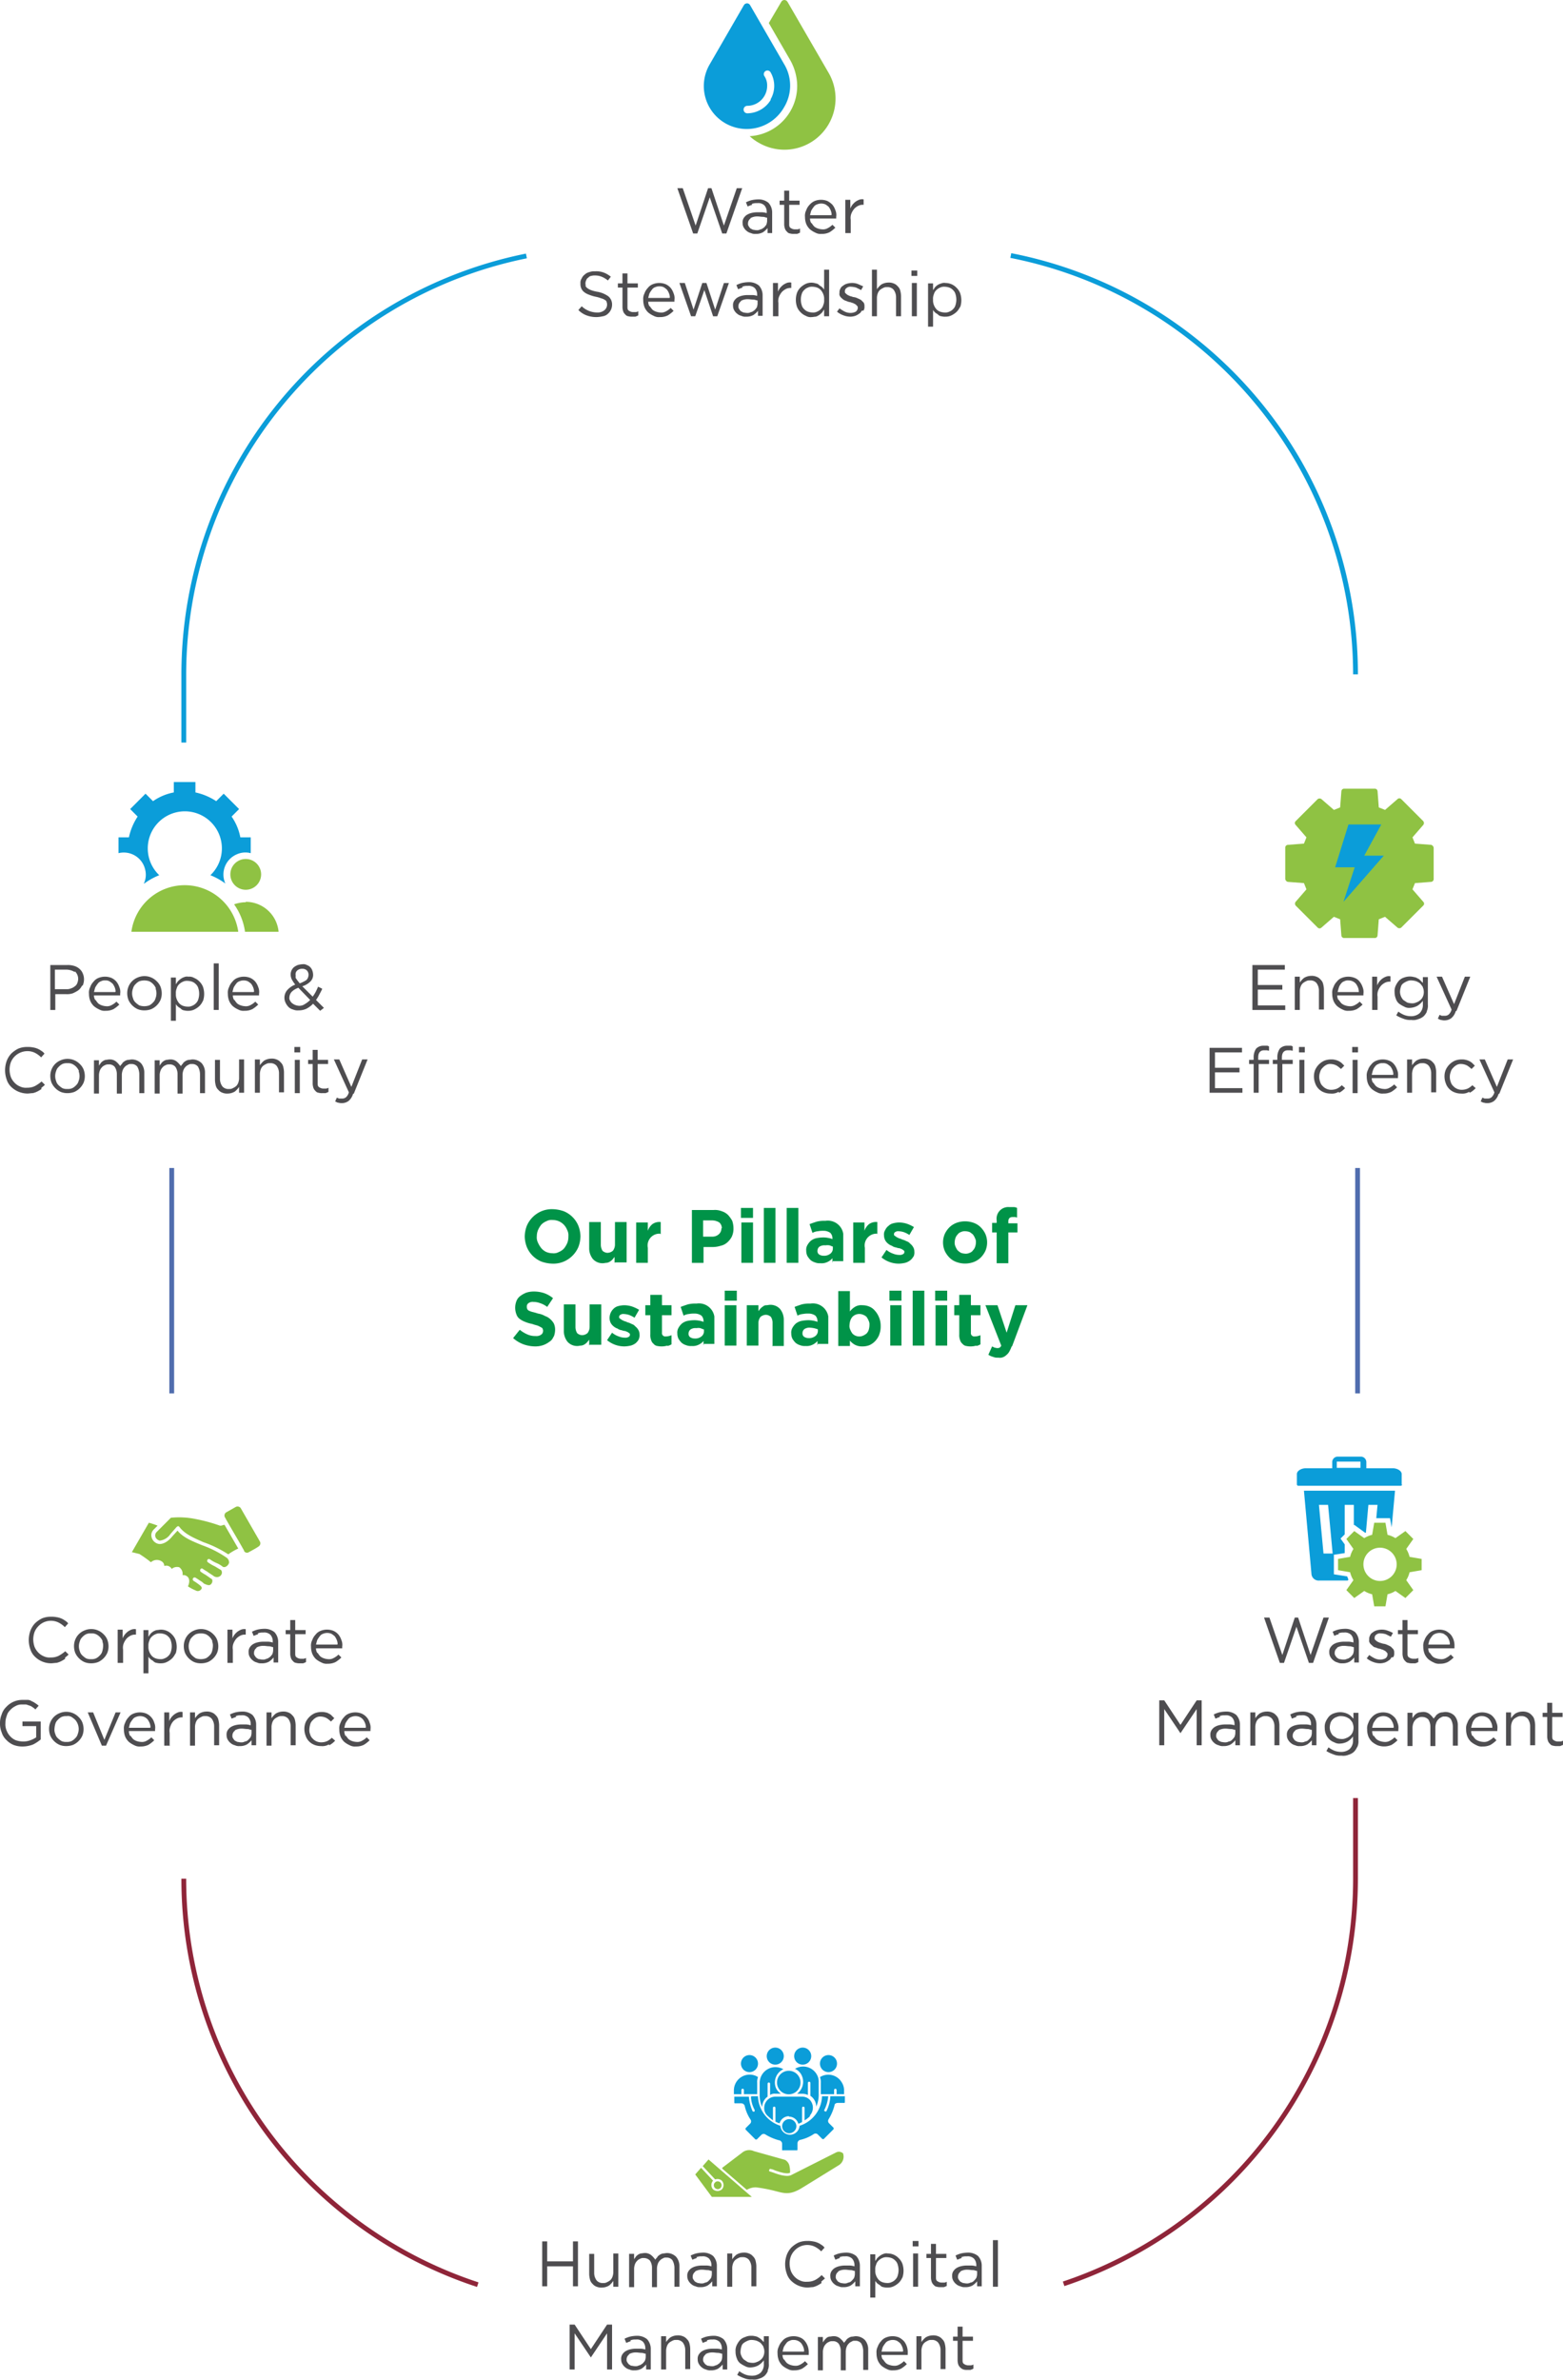 <svg xmlns="http://www.w3.org/2000/svg" xmlns:xlink="http://www.w3.org/1999/xlink" width="326.052" height="496.359" viewBox="0 0 326.052 496.359">
  <defs>
    <clipPath id="clip-path">
      <rect id="Rectangle_6430" data-name="Rectangle 6430" width="326.052" height="496.359" fill="none"/>
    </clipPath>
  </defs>
  <g id="Group_151275" data-name="Group 151275" transform="translate(0 0.001)">
    <path id="Path_17014" data-name="Path 17014" d="M169.145,45.244h.867l2.6,7.806,2.689-7.806h1.128l-3.3,9.455h-.867l-2.6-7.546-2.6,7.546H166.2l-3.3-9.455h1.128l2.689,7.806,2.6-7.806Z" transform="translate(-21.602 -6)" fill="#4e4d50"/>
    <g id="Group_151274" data-name="Group 151274" transform="translate(0 -0.001)">
      <g id="Group_151273" data-name="Group 151273" clip-path="url(#clip-path)">
        <path id="Path_17015" data-name="Path 17015" d="M180.595,49.072c-.347.087-.694.26-.954.347l-.347-.867a6.023,6.023,0,0,1,1.128-.434,6.741,6.741,0,0,1,1.388-.173,3.253,3.253,0,0,1,2.168.694,2.955,2.955,0,0,1,.781,2.082v4.25H183.8V53.929a4.547,4.547,0,0,1-.954.867,2.97,2.97,0,0,1-1.561.347,1.868,1.868,0,0,1-.954-.173,2.042,2.042,0,0,1-.867-.434,2.339,2.339,0,0,1-.607-.694,1.749,1.749,0,0,1-.26-.954,1.716,1.716,0,0,1,.173-.954,2.338,2.338,0,0,1,.607-.694,3.206,3.206,0,0,1,.954-.434,5.119,5.119,0,0,1,1.214-.173h1.128a3.689,3.689,0,0,1,.954.173v-.26a1.97,1.97,0,0,0-.52-1.388,1.869,1.869,0,0,0-1.475-.434,2.562,2.562,0,0,0-1.128.173m-.26,3.036a1.236,1.236,0,0,0-.52,1.041.826.826,0,0,0,.173.607,1.892,1.892,0,0,0,.347.434l.52.26c.173,0,.434.087.694.087a1.426,1.426,0,0,0,.867-.173c.26,0,.52-.26.694-.347a3.773,3.773,0,0,0,.52-.607,2.533,2.533,0,0,0,.173-.781v-.694c-.26,0-.52-.173-.867-.173s-.781-.087-1.128-.087a2.851,2.851,0,0,0-1.475.347" transform="translate(-23.684 -6.357)" fill="#4e4d50"/>
        <path id="Path_17016" data-name="Path 17016" d="M189.495,52.783c0,.347,0,.694.347.867a1.465,1.465,0,0,0,.867.26h.52a1.233,1.233,0,0,0,.52-.173V54.6a4.228,4.228,0,0,1-.607.26h-.694a2.4,2.4,0,0,1-.781-.087.878.878,0,0,1-.607-.347,1.556,1.556,0,0,1-.434-.607,3.082,3.082,0,0,1-.173-.867V48.793H187.5v-.867h.954V45.844h1.041v2.082h2.168v.867h-2.168Z" transform="translate(-24.864 -6.079)" fill="#4e4d50"/>
        <path id="Path_17017" data-name="Path 17017" d="M194.988,52.9a4.812,4.812,0,0,0,.52.694,2.274,2.274,0,0,0,.781.434,3.082,3.082,0,0,0,.867.173,1.936,1.936,0,0,0,1.214-.26,3.852,3.852,0,0,0,.954-.694l.607.607a6.55,6.55,0,0,1-1.214.954,3.52,3.52,0,0,1-1.648.347,2.206,2.206,0,0,1-1.3-.26,4.918,4.918,0,0,1-1.128-.694,3.3,3.3,0,0,1-.781-1.128,4.052,4.052,0,0,1-.26-1.475,2.5,2.5,0,0,1,.26-1.388,3.061,3.061,0,0,1,.694-1.128A2.992,2.992,0,0,1,195.6,48.3a3.6,3.6,0,0,1,2.689,0,4.078,4.078,0,0,1,1.041.781,3.6,3.6,0,0,1,.607,1.128,2.573,2.573,0,0,1,.173,1.388v.347h-5.465a1.748,1.748,0,0,0,.26.954m4.25-1.735a2.566,2.566,0,0,0-.173-.867,3.516,3.516,0,0,0-.434-.781,4.811,4.811,0,0,0-.694-.52,2.255,2.255,0,0,0-1.735,0,1.349,1.349,0,0,0-.694.52,6.089,6.089,0,0,0-.52.781c-.087.26-.173.607-.26.954h4.424Z" transform="translate(-25.673 -6.37)" fill="#4e4d50"/>
        <path id="Path_17018" data-name="Path 17018" d="M204.341,54.964H203.3V48.025h1.041v1.822a3.516,3.516,0,0,1,.434-.781,4.007,4.007,0,0,1,.607-.607,3.516,3.516,0,0,1,.781-.434,1.723,1.723,0,0,1,.954-.087v1.128a2.2,2.2,0,0,0-1.041.173,3.115,3.115,0,0,0-.867.607,3.582,3.582,0,0,0-.607.954,2.473,2.473,0,0,0-.173,1.388v2.776Z" transform="translate(-26.96 -6.352)" fill="#4e4d50"/>
        <path id="Path_17019" data-name="Path 17019" d="M140.575,68.193c0,.173.173.347.347.52a3.516,3.516,0,0,0,.781.434,7.227,7.227,0,0,0,1.3.347,5.584,5.584,0,0,1,2.342.954,2.184,2.184,0,0,1,.781,1.735,2.485,2.485,0,0,1-.867,1.908,1.978,1.978,0,0,1-1.041.52,6.7,6.7,0,0,1-1.3.173,5.831,5.831,0,0,1-2.082-.347,4.622,4.622,0,0,1-1.735-1.128l.694-.781a4.7,4.7,0,0,0,3.209,1.3,2.271,2.271,0,0,0,1.475-.434,1.525,1.525,0,0,0,.52-1.735.576.576,0,0,0-.347-.434,2.143,2.143,0,0,0-.781-.347,6.389,6.389,0,0,0-1.214-.347,8.526,8.526,0,0,1-1.388-.434,3.366,3.366,0,0,1-.954-.52,1.889,1.889,0,0,1-.607-.781,2.2,2.2,0,0,1-.173-1.041,1.565,1.565,0,0,1,.26-1.041,1.889,1.889,0,0,1,.607-.781,2.068,2.068,0,0,1,.954-.52,2.952,2.952,0,0,1,1.214-.173,4.428,4.428,0,0,1,1.822.26,5.078,5.078,0,0,1,1.475.867l-.607.781a5.177,5.177,0,0,0-1.3-.781,3.6,3.6,0,0,0-1.388-.26,2.4,2.4,0,0,0-.781.087.878.878,0,0,0-.607.347.888.888,0,0,0-.434.52,1.608,1.608,0,0,0-.173.607,1.476,1.476,0,0,0,.087.607" transform="translate(-18.446 -8.651)" fill="#4e4d50"/>
        <path id="Path_17020" data-name="Path 17020" d="M150.6,72.683c0,.347,0,.694.347.867a1.465,1.465,0,0,0,.867.26h.52a1.233,1.233,0,0,0,.52-.173V74.5a4.23,4.23,0,0,1-.607.26h-.694a2.4,2.4,0,0,1-.781-.087.878.878,0,0,1-.607-.347,1.556,1.556,0,0,1-.434-.607,3.082,3.082,0,0,1-.173-.867V68.693H148.6v-.867h.954V65.744H150.6v2.082h2.168v.867H150.6Z" transform="translate(-19.706 -8.718)" fill="#4e4d50"/>
        <path id="Path_17021" data-name="Path 17021" d="M156.088,72.9a4.811,4.811,0,0,0,.52.694,2.274,2.274,0,0,0,.781.434,3.082,3.082,0,0,0,.867.173,1.936,1.936,0,0,0,1.214-.26,3.851,3.851,0,0,0,.954-.694l.607.607a6.55,6.55,0,0,1-1.214.954,3.52,3.52,0,0,1-1.648.347,2.206,2.206,0,0,1-1.3-.26,4.918,4.918,0,0,1-1.128-.694,3.3,3.3,0,0,1-.781-1.128,4.051,4.051,0,0,1-.26-1.475,2.5,2.5,0,0,1,.26-1.388,3.06,3.06,0,0,1,.694-1.128,2.368,2.368,0,0,1,1.041-.781,3.6,3.6,0,0,1,2.689,0,2.992,2.992,0,0,1,1.041.781,3.6,3.6,0,0,1,.607,1.128,2.573,2.573,0,0,1,.173,1.388v.347h-5.465a1.749,1.749,0,0,0,.26.954m4.25-1.822a2.566,2.566,0,0,0-.173-.867,3.515,3.515,0,0,0-.434-.781,4.811,4.811,0,0,0-.694-.52,2.255,2.255,0,0,0-1.735,0,1.349,1.349,0,0,0-.694.52,6.086,6.086,0,0,0-.52.781c-.087.26-.173.607-.26.954h4.424Z" transform="translate(-20.515 -9.023)" fill="#4e4d50"/>
        <path id="Path_17022" data-name="Path 17022" d="M170.86,73.6l1.822-5.551h1.041l-2.429,6.939h-.867L168.6,69.519,166.7,74.983h-.867L163.4,68.044h1.128l1.822,5.551,1.822-5.551h.867Z" transform="translate(-21.669 -9.023)" fill="#4e4d50"/>
        <path id="Path_17023" data-name="Path 17023" d="M178.3,68.972c-.347.087-.694.26-.954.347l-.347-.867a6.024,6.024,0,0,1,1.128-.434,6.742,6.742,0,0,1,1.388-.173,3.253,3.253,0,0,1,2.168.694,2.955,2.955,0,0,1,.781,2.082v4.25H181.5V73.829a4.547,4.547,0,0,1-.954.867,2.971,2.971,0,0,1-1.561.347,1.868,1.868,0,0,1-.954-.173,2.042,2.042,0,0,1-.867-.434,2.338,2.338,0,0,1-.607-.694,1.748,1.748,0,0,1-.26-.954,1.716,1.716,0,0,1,.173-.954,2.338,2.338,0,0,1,.607-.694,3.207,3.207,0,0,1,.954-.434,5.119,5.119,0,0,1,1.214-.173h1.128a3.689,3.689,0,0,1,.954.173v-.26a1.97,1.97,0,0,0-.52-1.388,1.869,1.869,0,0,0-1.475-.434,2.562,2.562,0,0,0-1.128.173m-.26,3.036a1.236,1.236,0,0,0-.52,1.041.826.826,0,0,0,.173.607,1.893,1.893,0,0,0,.347.434l.52.26c.173,0,.434.087.694.087a1.426,1.426,0,0,0,.867-.173c.26,0,.52-.26.694-.347a3.772,3.772,0,0,0,.52-.607,2.533,2.533,0,0,0,.173-.781v-.694c-.26,0-.52-.173-.867-.173s-.781-.087-1.128-.087a2.851,2.851,0,0,0-1.475.347" transform="translate(-23.379 -8.996)" fill="#4e4d50"/>
        <path id="Path_17024" data-name="Path 17024" d="M186.941,74.964H185.9V68.025h1.041v1.822a3.514,3.514,0,0,1,.434-.781,4.006,4.006,0,0,1,.607-.607,3.515,3.515,0,0,1,.781-.434,1.723,1.723,0,0,1,.954-.087v1.128a2.2,2.2,0,0,0-1.041.173,3.115,3.115,0,0,0-.867.607,3.582,3.582,0,0,0-.607.954,2.473,2.473,0,0,0-.173,1.388v2.776Z" transform="translate(-24.652 -9.004)" fill="#4e4d50"/>
        <path id="Path_17025" data-name="Path 17025" d="M197.3,74.559V73.171c-.173.173-.26.434-.434.607a3.771,3.771,0,0,1-.607.52,2.6,2.6,0,0,1-.694.347c-.26,0-.607.087-.867.087a1.936,1.936,0,0,1-1.214-.26,3.119,3.119,0,0,1-1.041-.694,3.3,3.3,0,0,1-.781-1.128,4.557,4.557,0,0,1,0-3.036,3.3,3.3,0,0,1,.781-1.128,4.358,4.358,0,0,1,1.041-.694,2.88,2.88,0,0,1,2.082-.087,1.071,1.071,0,0,1,.694.347c.173.173.434.26.607.434a2.3,2.3,0,0,1,.434.52V64.844h1.041v9.715Zm-.173-4.6a2.887,2.887,0,0,0-.52-.867,2.048,2.048,0,0,0-.781-.52,3.118,3.118,0,0,0-.954-.173,1.868,1.868,0,0,0-.954.173,2.048,2.048,0,0,0-.781.52,1.8,1.8,0,0,0-.52.867,3.751,3.751,0,0,0,0,2.255,1.8,1.8,0,0,0,.52.867,2.048,2.048,0,0,0,.781.52,3.118,3.118,0,0,0,.954.173,1.868,1.868,0,0,0,.954-.173,2.461,2.461,0,0,0,.781-.52,1.8,1.8,0,0,0,.52-.867,2.381,2.381,0,0,0,.173-1.128,2.562,2.562,0,0,0-.173-1.128" transform="translate(-25.382 -8.598)" fill="#4e4d50"/>
        <path id="Path_17026" data-name="Path 17026" d="M206.418,73.856a1.166,1.166,0,0,1-.52.607,3.516,3.516,0,0,1-.781.434,3.689,3.689,0,0,1-.954.173,4.052,4.052,0,0,1-1.475-.26,4.4,4.4,0,0,1-1.388-.781l.52-.694a7.919,7.919,0,0,0,1.128.694,2.771,2.771,0,0,0,1.214.26,2.31,2.31,0,0,0,1.041-.26,1.035,1.035,0,0,0,.434-.781c0-.173,0-.347-.173-.434-.087-.173-.26-.26-.347-.347l-.52-.26c-.173,0-.434-.173-.607-.173a2.757,2.757,0,0,1-.781-.26,1.743,1.743,0,0,1-.694-.347c-.173-.173-.434-.347-.52-.52a.885.885,0,0,1-.173-.781,1.426,1.426,0,0,1,.173-.867,1.166,1.166,0,0,1,.52-.607,2.274,2.274,0,0,1,.781-.434,3.689,3.689,0,0,1,.954-.173,3.372,3.372,0,0,1,1.3.173c.434.173.781.347,1.214.52l-.434.781L205.29,69a4.353,4.353,0,0,0-1.041-.173,1.242,1.242,0,0,0-.954.26.789.789,0,0,0-.347.694c0,.173,0,.347.173.434a1.892,1.892,0,0,0,.434.347,4.23,4.23,0,0,0,.607.26c.173,0,.434.173.694.173a2.757,2.757,0,0,1,.781.26,5.15,5.15,0,0,1,.694.347l.52.52a1.289,1.289,0,0,1,.173.781,1.427,1.427,0,0,1-.173.867" transform="translate(-26.695 -9.023)" fill="#4e4d50"/>
        <path id="Path_17027" data-name="Path 17027" d="M210.741,74.559H209.7V64.844h1.041v4.077a4.546,4.546,0,0,1,.867-.954,2.924,2.924,0,0,1,1.475-.434,2.562,2.562,0,0,1,1.128.173,1.983,1.983,0,0,1,.867.607,1.8,1.8,0,0,1,.52.867,5.076,5.076,0,0,1,.173,1.128v4.25h-1.041v-3.99a2.6,2.6,0,0,0-.52-1.561,1.656,1.656,0,0,0-1.388-.52,1.289,1.289,0,0,0-.781.173,3.043,3.043,0,0,0-.694.434,1.889,1.889,0,0,0-.434.694,3.082,3.082,0,0,0-.173.867v3.9Z" transform="translate(-27.808 -8.598)" fill="#4e4d50"/>
        <path id="Path_17028" data-name="Path 17028" d="M219.2,65.044h1.214v1.128H219.2Zm.087,2.6h1.041v6.939h-1.041Z" transform="translate(-29.068 -8.625)" fill="#4e4d50"/>
        <path id="Path_17029" data-name="Path 17029" d="M229.879,72.983a3.3,3.3,0,0,1-.781,1.128,4.358,4.358,0,0,1-1.041.694,2.771,2.771,0,0,1-1.214.26,2.951,2.951,0,0,1-.867-.087,1.071,1.071,0,0,1-.694-.347c-.173-.173-.434-.26-.607-.434a2.3,2.3,0,0,1-.434-.52v3.47H223.2V68.125h1.041v1.388c.173-.173.26-.434.434-.607a2.515,2.515,0,0,1,1.3-.781,1.5,1.5,0,0,1,.867-.087,3.15,3.15,0,0,1,2.255.954,3.3,3.3,0,0,1,.781,1.128,4.557,4.557,0,0,1,0,3.036m-.954-2.776a1.8,1.8,0,0,0-.52-.867,2.048,2.048,0,0,0-.781-.52,3.118,3.118,0,0,0-.954-.173,1.868,1.868,0,0,0-.954.173,2.461,2.461,0,0,0-.781.52,1.8,1.8,0,0,0-.52.867,2.381,2.381,0,0,0-.173,1.128,2.562,2.562,0,0,0,.173,1.128,2.887,2.887,0,0,0,.52.867,2.048,2.048,0,0,0,.781.52,3.118,3.118,0,0,0,.954.173,1.868,1.868,0,0,0,.954-.173,2.048,2.048,0,0,0,.781-.52,1.8,1.8,0,0,0,.52-.867,3.751,3.751,0,0,0,0-2.255" transform="translate(-29.599 -9.017)" fill="#4e4d50"/>
        <path id="Path_17030" data-name="Path 17030" d="M131.441,544.148v4.163H130.4v-9.368h1.041v4.163h5.378v-4.163h1.041v9.368h-1.041v-4.163Z" transform="translate(-17.292 -71.469)" fill="#4e4d50"/>
        <path id="Path_17031" data-name="Path 17031" d="M146.731,541.844h1.041v6.939h-1.041v-1.214a4.546,4.546,0,0,1-.867.954,2.924,2.924,0,0,1-1.475.434,2.562,2.562,0,0,1-1.128-.173,1.984,1.984,0,0,1-.867-.607,1.8,1.8,0,0,1-.52-.867,5.077,5.077,0,0,1-.173-1.128v-4.25h1.041v3.99a2.6,2.6,0,0,0,.52,1.561,1.656,1.656,0,0,0,1.388.52,1.289,1.289,0,0,0,.781-.173,3.045,3.045,0,0,0,.694-.434,1.889,1.889,0,0,0,.434-.694,3.081,3.081,0,0,0,.173-.867Z" transform="translate(-18.791 -71.853)" fill="#4e4d50"/>
        <path id="Path_17032" data-name="Path 17032" d="M157.2,542.525a2.3,2.3,0,0,1,.52-.434,1.656,1.656,0,0,1,.694-.26c.26,0,.52-.087.781-.087a2.691,2.691,0,0,1,1.908.781,2.955,2.955,0,0,1,.694,1.995v4.25h-1.041v-3.99a3.247,3.247,0,0,0-.434-1.561,1.489,1.489,0,0,0-1.3-.52.935.935,0,0,0-.694.173,1.556,1.556,0,0,0-.607.434,1.89,1.89,0,0,0-.434.694,3.082,3.082,0,0,0-.173.867v3.99h-1.041V544.78a2.688,2.688,0,0,0-.434-1.475,1.765,1.765,0,0,0-1.3-.52,1.289,1.289,0,0,0-.781.174,1.556,1.556,0,0,0-.607.434,1.889,1.889,0,0,0-.434.694,3.082,3.082,0,0,0-.173.867v3.9H151.3v-6.939h1.041v1.128c.087-.173.26-.347.347-.52a2.017,2.017,0,0,1,1.041-.694c.26,0,.52-.087.781-.087a2.041,2.041,0,0,1,1.388.434,4.547,4.547,0,0,1,.867.954,2.3,2.3,0,0,1,.434-.52" transform="translate(-20.064 -71.84)" fill="#4e4d50"/>
        <path id="Path_17033" data-name="Path 17033" d="M167.295,542.772c-.347.087-.694.26-.954.347l-.347-.867a6.019,6.019,0,0,1,1.128-.434,6.746,6.746,0,0,1,1.388-.173,3.253,3.253,0,0,1,2.168.694,2.955,2.955,0,0,1,.781,2.082v4.25H170.5v-1.041a4.546,4.546,0,0,1-.954.867,2.97,2.97,0,0,1-1.561.347,1.868,1.868,0,0,1-.954-.173,2.043,2.043,0,0,1-.867-.434,2.337,2.337,0,0,1-.607-.694,1.748,1.748,0,0,1-.26-.954,1.715,1.715,0,0,1,.173-.954,2.337,2.337,0,0,1,.607-.694,3.208,3.208,0,0,1,.954-.434,5.116,5.116,0,0,1,1.214-.174h1.128a3.687,3.687,0,0,1,.954.174v-.26a1.97,1.97,0,0,0-.52-1.388,1.869,1.869,0,0,0-1.475-.434,2.562,2.562,0,0,0-1.128.173m-.26,3.036a1.236,1.236,0,0,0-.52,1.041.826.826,0,0,0,.173.607,1.892,1.892,0,0,0,.347.434l.52.26c.173,0,.434.087.694.087a1.427,1.427,0,0,0,.867-.173,1.071,1.071,0,0,0,.694-.347,3.771,3.771,0,0,0,.52-.607,2.533,2.533,0,0,0,.173-.781v-.694c-.26,0-.52-.173-.867-.173s-.781-.087-1.128-.087a2.851,2.851,0,0,0-1.475.347" transform="translate(-21.921 -71.827)" fill="#4e4d50"/>
        <path id="Path_17034" data-name="Path 17034" d="M175.941,548.757H174.9v-6.939h1.041v1.214a4.546,4.546,0,0,1,.867-.954,2.924,2.924,0,0,1,1.475-.434,2.562,2.562,0,0,1,1.128.173,1.983,1.983,0,0,1,.867.607,1.8,1.8,0,0,1,.52.867,5.075,5.075,0,0,1,.173,1.128v4.25h-1.041v-3.99a2.6,2.6,0,0,0-.52-1.561,1.656,1.656,0,0,0-1.388-.52,1.289,1.289,0,0,0-.781.173,3.045,3.045,0,0,0-.694.434,1.889,1.889,0,0,0-.434.694,3.082,3.082,0,0,0-.173.867Z" transform="translate(-23.194 -71.827)" fill="#4e4d50"/>
        <path id="Path_17035" data-name="Path 17035" d="M196.436,547.6a7.629,7.629,0,0,1-.867.52,4.228,4.228,0,0,1-.954.347c-.347,0-.781.087-1.128.087a4.946,4.946,0,0,1-3.383-1.388,3.63,3.63,0,0,1-.954-1.561,5.76,5.76,0,0,1,0-3.817,4.723,4.723,0,0,1,.954-1.561,5.7,5.7,0,0,1,1.475-1.041,4.667,4.667,0,0,1,1.908-.347,4.946,4.946,0,0,1,1.128.087,3.908,3.908,0,0,1,.954.26,3.514,3.514,0,0,1,.781.434,2.338,2.338,0,0,1,.694.607l-.694.781a5.053,5.053,0,0,0-1.3-.954,3.6,3.6,0,0,0-4.25.781,3.638,3.638,0,0,0-.781,1.214,4.405,4.405,0,0,0-.26,1.475,4.912,4.912,0,0,0,.26,1.561,3.637,3.637,0,0,0,.781,1.214,3.3,3.3,0,0,0,1.128.781,2.8,2.8,0,0,0,1.475.26,3.52,3.52,0,0,0,1.648-.347,5.3,5.3,0,0,0,1.388-1.041l.694.694c-.26.26-.52.434-.781.694" transform="translate(-25.04 -71.456)" fill="#4e4d50"/>
        <path id="Path_17036" data-name="Path 17036" d="M201.695,542.772c-.347.087-.694.26-.954.347l-.347-.867a6.018,6.018,0,0,1,1.128-.434,6.746,6.746,0,0,1,1.388-.173,3.253,3.253,0,0,1,2.168.694,2.955,2.955,0,0,1,.781,2.082v4.25H204.9v-1.041a4.546,4.546,0,0,1-.954.867,2.97,2.97,0,0,1-1.561.347,1.868,1.868,0,0,1-.954-.173,2.043,2.043,0,0,1-.867-.434,2.338,2.338,0,0,1-.607-.694,1.748,1.748,0,0,1-.26-.954,1.715,1.715,0,0,1,.173-.954,2.338,2.338,0,0,1,.607-.694,3.208,3.208,0,0,1,.954-.434,5.116,5.116,0,0,1,1.214-.174h1.128a3.687,3.687,0,0,1,.954.174v-.26a1.97,1.97,0,0,0-.52-1.388,1.869,1.869,0,0,0-1.475-.434,2.562,2.562,0,0,0-1.128.173m-.26,3.036a1.236,1.236,0,0,0-.52,1.041.826.826,0,0,0,.173.607,1.892,1.892,0,0,0,.347.434l.52.26c.173,0,.434.087.694.087a1.427,1.427,0,0,0,.867-.173,1.071,1.071,0,0,0,.694-.347,3.773,3.773,0,0,0,.52-.607,2.533,2.533,0,0,0,.173-.781v-.694c-.26,0-.52-.173-.867-.173s-.781-.087-1.128-.087a2.851,2.851,0,0,0-1.475.347" transform="translate(-26.482 -71.827)" fill="#4e4d50"/>
        <path id="Path_17037" data-name="Path 17037" d="M215.979,546.869A3.3,3.3,0,0,1,215.2,548a4.357,4.357,0,0,1-1.041.694,2.771,2.771,0,0,1-1.214.26,2.951,2.951,0,0,1-.867-.087,1.071,1.071,0,0,1-.694-.347c-.173-.173-.434-.26-.607-.434a2.3,2.3,0,0,1-.434-.52v3.47H209.3v-9.021h1.041V543.4c.173-.173.26-.434.434-.607a3.778,3.778,0,0,1,.607-.52,2.6,2.6,0,0,1,.694-.347,1.5,1.5,0,0,1,.867-.087,3.15,3.15,0,0,1,2.255.954,3.3,3.3,0,0,1,.781,1.128,4.558,4.558,0,0,1,0,3.036m-.954-2.776a1.8,1.8,0,0,0-.52-.867,2.05,2.05,0,0,0-.781-.521,3.121,3.121,0,0,0-.954-.173,1.868,1.868,0,0,0-.954.173,2.462,2.462,0,0,0-.781.521,1.8,1.8,0,0,0-.52.867,2.381,2.381,0,0,0-.173,1.128,2.561,2.561,0,0,0,.173,1.128,2.887,2.887,0,0,0,.52.867,2.048,2.048,0,0,0,.781.52,3.118,3.118,0,0,0,.954.173,1.868,1.868,0,0,0,.954-.173,2.049,2.049,0,0,0,.781-.52,1.8,1.8,0,0,0,.52-.867,3.751,3.751,0,0,0,0-2.255" transform="translate(-27.755 -71.848)" fill="#4e4d50"/>
        <path id="Path_17038" data-name="Path 17038" d="M219.5,538.844h1.214v1.128H219.5Zm.087,2.6h1.041v6.939h-1.041Z" transform="translate(-29.108 -71.456)" fill="#4e4d50"/>
        <path id="Path_17039" data-name="Path 17039" d="M224.795,546.483c0,.347,0,.694.347.867a1.466,1.466,0,0,0,.867.26h.52a1.234,1.234,0,0,0,.52-.173v.867a4.228,4.228,0,0,1-.607.26h-.694a2.4,2.4,0,0,1-.781-.087.878.878,0,0,1-.607-.347,1.555,1.555,0,0,1-.434-.607,3.081,3.081,0,0,1-.173-.867v-4.164H222.8v-.867h.954v-2.082h1.041v2.082h2.168v.867h-2.168Z" transform="translate(-29.546 -71.548)" fill="#4e4d50"/>
        <path id="Path_17040" data-name="Path 17040" d="M231,542.772c-.347.087-.694.26-.954.347l-.347-.867a6.019,6.019,0,0,1,1.128-.434,6.746,6.746,0,0,1,1.388-.173,3.253,3.253,0,0,1,2.168.694,2.955,2.955,0,0,1,.781,2.082v4.25H234.2v-1.041a4.546,4.546,0,0,1-.954.867,2.97,2.97,0,0,1-1.561.347,1.868,1.868,0,0,1-.954-.173,2.043,2.043,0,0,1-.867-.434,2.337,2.337,0,0,1-.607-.694,1.748,1.748,0,0,1-.26-.954,1.715,1.715,0,0,1,.173-.954,2.338,2.338,0,0,1,.607-.694,3.208,3.208,0,0,1,.954-.434,5.116,5.116,0,0,1,1.214-.174h1.128a3.687,3.687,0,0,1,.954.174v-.26a1.97,1.97,0,0,0-.52-1.388,1.869,1.869,0,0,0-1.475-.434,2.562,2.562,0,0,0-1.128.173m-.173,3.036a1.236,1.236,0,0,0-.52,1.041.826.826,0,0,0,.173.607,1.892,1.892,0,0,0,.347.434l.52.26c.173,0,.434.087.694.087a1.427,1.427,0,0,0,.867-.173,1.071,1.071,0,0,0,.694-.347,3.772,3.772,0,0,0,.52-.607,2.533,2.533,0,0,0,.173-.781v-.694c-.26,0-.52-.173-.867-.173s-.781-.087-1.128-.087a2.851,2.851,0,0,0-1.475.347" transform="translate(-30.368 -71.827)" fill="#4e4d50"/>
        <rect id="Rectangle_6425" data-name="Rectangle 6425" width="1.041" height="9.715" transform="translate(207.133 467.215)" fill="#4e4d50"/>
        <path id="Path_17041" data-name="Path 17041" d="M141.424,565.8h0l-3.383-5.031v7.546H137v-9.368h1.041l3.383,5.118,3.383-5.118h1.041v9.368h-1.041v-7.546Z" transform="translate(-18.168 -74.121)" fill="#4e4d50"/>
        <path id="Path_17042" data-name="Path 17042" d="M151.4,562.772c-.347.087-.694.26-.954.347l-.347-.867a6.019,6.019,0,0,1,1.128-.434,6.746,6.746,0,0,1,1.388-.173,3.253,3.253,0,0,1,2.168.694,2.955,2.955,0,0,1,.781,2.082v4.25H154.6v-1.041a4.546,4.546,0,0,1-.954.867,2.971,2.971,0,0,1-1.561.347,1.868,1.868,0,0,1-.954-.173,2.043,2.043,0,0,1-.867-.434,2.339,2.339,0,0,1-.607-.694,1.748,1.748,0,0,1-.26-.954,1.716,1.716,0,0,1,.174-.954,2.338,2.338,0,0,1,.607-.694,3.208,3.208,0,0,1,.954-.434,5.12,5.12,0,0,1,1.214-.173h1.128a3.689,3.689,0,0,1,.954.173v-.26a1.97,1.97,0,0,0-.52-1.388,1.869,1.869,0,0,0-1.475-.434,2.561,2.561,0,0,0-1.128.174m-.26,2.949a1.237,1.237,0,0,0-.52,1.041.826.826,0,0,0,.173.607,1.892,1.892,0,0,0,.347.434c.173.087.347.26.52.26s.434.087.694.087a1.427,1.427,0,0,0,.867-.173c.26,0,.52-.26.694-.347a3.772,3.772,0,0,0,.52-.607,2.533,2.533,0,0,0,.173-.781v-.694c-.26,0-.52-.173-.867-.173s-.781-.087-1.128-.087a2.851,2.851,0,0,0-1.475.347" transform="translate(-19.812 -74.479)" fill="#4e4d50"/>
        <path id="Path_17043" data-name="Path 17043" d="M160.041,568.657H159v-6.939h1.041v1.214a4.545,4.545,0,0,1,.867-.954,2.924,2.924,0,0,1,1.475-.434,2.562,2.562,0,0,1,1.128.173,1.983,1.983,0,0,1,.867.607,1.8,1.8,0,0,1,.52.867,5.077,5.077,0,0,1,.173,1.128v4.25h-1.041v-3.99a2.6,2.6,0,0,0-.52-1.561,1.656,1.656,0,0,0-1.388-.521,1.288,1.288,0,0,0-.781.174,3.041,3.041,0,0,0-.694.434,1.89,1.89,0,0,0-.434.694,3.082,3.082,0,0,0-.173.867Z" transform="translate(-21.085 -74.466)" fill="#4e4d50"/>
        <path id="Path_17044" data-name="Path 17044" d="M169.795,562.772c-.347.087-.694.26-.954.347l-.347-.867a6.018,6.018,0,0,1,1.128-.434,6.746,6.746,0,0,1,1.388-.173,3.253,3.253,0,0,1,2.168.694,2.955,2.955,0,0,1,.781,2.082v4.25H173v-1.041a4.546,4.546,0,0,1-.954.867,2.971,2.971,0,0,1-1.561.347,1.868,1.868,0,0,1-.954-.173,2.043,2.043,0,0,1-.867-.434,2.339,2.339,0,0,1-.607-.694,1.748,1.748,0,0,1-.26-.954,1.716,1.716,0,0,1,.173-.954,2.338,2.338,0,0,1,.607-.694,3.208,3.208,0,0,1,.954-.434,5.119,5.119,0,0,1,1.214-.173h1.128a3.689,3.689,0,0,1,.954.173v-.26a1.97,1.97,0,0,0-.52-1.388,1.869,1.869,0,0,0-1.475-.434,2.561,2.561,0,0,0-1.128.174m-.26,2.949a1.237,1.237,0,0,0-.52,1.041.826.826,0,0,0,.173.607,1.892,1.892,0,0,0,.347.434c.173.087.347.26.52.26s.434.087.694.087a1.427,1.427,0,0,0,.867-.173c.26,0,.52-.26.694-.347a3.772,3.772,0,0,0,.52-.607,2.532,2.532,0,0,0,.173-.781v-.694c-.26,0-.52-.173-.867-.173s-.781-.087-1.128-.087a2.851,2.851,0,0,0-1.475.347" transform="translate(-22.252 -74.479)" fill="#4e4d50"/>
        <path id="Path_17045" data-name="Path 17045" d="M183.666,568.93a3.119,3.119,0,0,1-.694,1.041,2.854,2.854,0,0,1-1.128.607,2.784,2.784,0,0,1-1.475.174,3.657,3.657,0,0,1-1.648-.26,7.693,7.693,0,0,1-1.475-.694l.434-.781a5.528,5.528,0,0,0,1.214.694,3.928,3.928,0,0,0,1.388.26,2.723,2.723,0,0,0,1.822-.607,2.413,2.413,0,0,0,.694-1.822v-.781a4.246,4.246,0,0,1-1.128,1.041,3.534,3.534,0,0,1-1.561.434,2.066,2.066,0,0,1-1.214-.26,6.47,6.47,0,0,1-1.041-.607,2.212,2.212,0,0,1-.694-1.041,3.6,3.6,0,0,1-.26-1.388,2.645,2.645,0,0,1,.26-1.388,4.357,4.357,0,0,1,.694-1.041,2.538,2.538,0,0,1,1.041-.607,2.772,2.772,0,0,1,1.214-.26,2.949,2.949,0,0,1,.867.087,1.655,1.655,0,0,1,.694.26,2.634,2.634,0,0,1,.607.434l.52.52v-1.214h1.041v5.725a2.8,2.8,0,0,1-.26,1.475m-.867-5.031a4.763,4.763,0,0,0-.607-.781,3.514,3.514,0,0,0-.781-.434,3.692,3.692,0,0,0-.954-.173,1.868,1.868,0,0,0-.954.173,3.514,3.514,0,0,0-.781.434,1.263,1.263,0,0,0-.52.781,3.688,3.688,0,0,0-.173.954,1.716,1.716,0,0,0,.173.954,2.048,2.048,0,0,0,.52.781l.781.52a3.118,3.118,0,0,0,.954.173,1.868,1.868,0,0,0,.954-.173,2.273,2.273,0,0,0,.781-.434,1.889,1.889,0,0,0,.607-.781,2.43,2.43,0,0,0,0-1.908" transform="translate(-23.459 -74.479)" fill="#4e4d50"/>
        <path id="Path_17046" data-name="Path 17046" d="M188.388,566.6a4.811,4.811,0,0,0,.52.694,2.274,2.274,0,0,0,.781.434,3.082,3.082,0,0,0,.867.173,1.937,1.937,0,0,0,1.214-.26,3.853,3.853,0,0,0,.954-.694l.607.607a6.549,6.549,0,0,1-1.214.954,3.52,3.52,0,0,1-1.648.347,2.206,2.206,0,0,1-1.3-.26,4.918,4.918,0,0,1-1.128-.694,3.3,3.3,0,0,1-.781-1.128A4.052,4.052,0,0,1,187,565.3a2.5,2.5,0,0,1,.26-1.388,3.061,3.061,0,0,1,.694-1.128,2.368,2.368,0,0,1,1.041-.781,3.6,3.6,0,0,1,2.689,0,2.368,2.368,0,0,1,1.041.781,3.6,3.6,0,0,1,.607,1.128,3.82,3.82,0,0,1,.173,1.388v.347h-5.465a1.749,1.749,0,0,0,.26.954m4.25-1.735a2.566,2.566,0,0,0-.173-.867,3.516,3.516,0,0,0-.434-.781,2.031,2.031,0,0,0-1.561-.694,1.563,1.563,0,0,0-.867.174,1.348,1.348,0,0,0-.694.52,6.084,6.084,0,0,0-.52.781c-.087.26-.173.607-.26.954h4.424Z" transform="translate(-24.798 -74.492)" fill="#4e4d50"/>
        <path id="Path_17047" data-name="Path 17047" d="M202.6,562.525a2.3,2.3,0,0,1,.52-.434,1.656,1.656,0,0,1,.694-.26c.26,0,.52-.087.781-.087a2.691,2.691,0,0,1,1.908.781,2.955,2.955,0,0,1,.694,1.995v4.25h-1.041v-3.99a3.246,3.246,0,0,0-.434-1.561,1.489,1.489,0,0,0-1.3-.52.935.935,0,0,0-.694.173,1.555,1.555,0,0,0-.607.434,1.889,1.889,0,0,0-.434.694,3.082,3.082,0,0,0-.173.867v3.99h-1.041V564.78a2.688,2.688,0,0,0-.434-1.475,1.489,1.489,0,0,0-1.3-.521,1.289,1.289,0,0,0-.781.173,1.557,1.557,0,0,0-.607.434,1.889,1.889,0,0,0-.434.694,3.083,3.083,0,0,0-.173.867v3.9H196.7v-6.939h1.041v1.128c.087-.173.26-.347.347-.521l.434-.434a1.3,1.3,0,0,1,.607-.26c.26,0,.52-.087.781-.087a2.04,2.04,0,0,1,1.388.434,4.544,4.544,0,0,1,.867.954,2.3,2.3,0,0,1,.434-.52" transform="translate(-26.085 -74.492)" fill="#4e4d50"/>
        <path id="Path_17048" data-name="Path 17048" d="M212.188,566.6a4.814,4.814,0,0,0,.52.694,1.677,1.677,0,0,0,.781.434,3.082,3.082,0,0,0,.867.173,1.937,1.937,0,0,0,1.214-.26,3.852,3.852,0,0,0,.954-.694l.607.607a6.548,6.548,0,0,1-1.214.954,3.52,3.52,0,0,1-1.648.347,2.206,2.206,0,0,1-1.3-.26,4.919,4.919,0,0,1-1.128-.694,3.3,3.3,0,0,1-.781-1.128,4.052,4.052,0,0,1-.26-1.475,2.5,2.5,0,0,1,.26-1.388,3.061,3.061,0,0,1,.694-1.128A2.368,2.368,0,0,1,212.8,562a3.6,3.6,0,0,1,2.689,0,4.077,4.077,0,0,1,1.041.781,3.6,3.6,0,0,1,.607,1.128,3.82,3.82,0,0,1,.173,1.388v.347h-5.465a1.749,1.749,0,0,0,.26.954m4.25-1.735a2.566,2.566,0,0,0-.173-.867,3.519,3.519,0,0,0-.434-.781,4.812,4.812,0,0,0-.694-.52,2.254,2.254,0,0,0-1.735,0,1.348,1.348,0,0,0-.694.52,6.086,6.086,0,0,0-.52.781c-.087.26-.173.607-.26.954h4.424Z" transform="translate(-27.954 -74.492)" fill="#4e4d50"/>
        <path id="Path_17049" data-name="Path 17049" d="M221.441,568.657H220.4v-6.939h1.041v1.214a4.545,4.545,0,0,1,.867-.954,2.924,2.924,0,0,1,1.475-.434,2.562,2.562,0,0,1,1.128.173,1.983,1.983,0,0,1,.867.607,1.8,1.8,0,0,1,.52.867,5.076,5.076,0,0,1,.173,1.128v4.25h-1.041v-3.99a2.6,2.6,0,0,0-.52-1.561,1.656,1.656,0,0,0-1.388-.521,1.288,1.288,0,0,0-.781.174,3.041,3.041,0,0,0-.694.434,1.889,1.889,0,0,0-.434.694,3.081,3.081,0,0,0-.173.867Z" transform="translate(-29.227 -74.466)" fill="#4e4d50"/>
        <path id="Path_17050" data-name="Path 17050" d="M231.195,566.383c0,.347,0,.694.347.867a1.465,1.465,0,0,0,.867.26h.52a1.233,1.233,0,0,0,.52-.173v.867a4.228,4.228,0,0,1-.607.26h-.694a2.4,2.4,0,0,1-.781-.087,1.877,1.877,0,0,1-1.041-.954,3.081,3.081,0,0,1-.173-.867v-4.164H229.2v-.867h.954v-2.082h1.041v2.082h2.168v.867h-2.168Z" transform="translate(-30.394 -74.187)" fill="#4e4d50"/>
        <path id="Path_17051" data-name="Path 17051" d="M137.389,298.637a5.773,5.773,0,0,1-3.036,3.036,5.605,5.605,0,0,1-2.342.434,7.436,7.436,0,0,1-2.342-.434,5.581,5.581,0,0,1-3.036-3.036,6.434,6.434,0,0,1-.434-2.168,6.516,6.516,0,0,1,.434-2.255,5.773,5.773,0,0,1,3.036-3.036,5.6,5.6,0,0,1,2.342-.434,7.437,7.437,0,0,1,2.342.434,5.581,5.581,0,0,1,3.036,3.036,6.435,6.435,0,0,1,.434,2.168,6.515,6.515,0,0,1-.434,2.255m-2.082-2.255a2.346,2.346,0,0,0-.26-1.3,3.258,3.258,0,0,0-1.735-1.822,3.48,3.48,0,0,0-1.3-.26,2.206,2.206,0,0,0-1.3.26,3.118,3.118,0,0,0-1.041.694,4.917,4.917,0,0,0-.694,1.128,3.481,3.481,0,0,0-.26,1.3,2.5,2.5,0,0,0,.26,1.388,4.918,4.918,0,0,0,.694,1.128,2.992,2.992,0,0,0,1.041.781,3.481,3.481,0,0,0,1.3.26,2.207,2.207,0,0,0,1.3-.26,3.119,3.119,0,0,0,1.041-.694,4.918,4.918,0,0,0,.694-1.128,3.48,3.48,0,0,0,.26-1.3Z" transform="translate(-16.735 -38.555)" fill="#009348"/>
        <path id="Path_17052" data-name="Path 17052" d="M146.991,302.344V301.13c-.173.173-.26.347-.434.52a2.3,2.3,0,0,1-.52.434,1.656,1.656,0,0,1-.694.26c-.26,0-.52.087-.781.087a2.69,2.69,0,0,1-2.082-.867,3.564,3.564,0,0,1-.781-2.255v-5.465h2.429v4.684a2.448,2.448,0,0,0,.347,1.3,1.6,1.6,0,0,0,1.041.434,1.827,1.827,0,0,0,1.128-.434,2.131,2.131,0,0,0,.434-1.3v-4.684h2.429v8.414h-2.429Z" transform="translate(-18.791 -38.966)" fill="#009348"/>
        <path id="Path_17053" data-name="Path 17053" d="M158.031,296.269a2.465,2.465,0,0,0-2.6,2.949v3.123H153v-8.414h2.429v1.735a3.082,3.082,0,0,1,.954-1.388,2.5,2.5,0,0,1,1.735-.434v2.515h-.087Z" transform="translate(-20.289 -38.963)" fill="#009348"/>
        <path id="Path_17054" data-name="Path 17054" d="M174.727,296.5a4.218,4.218,0,0,1-.954,1.214,3.005,3.005,0,0,1-1.388.694,5.593,5.593,0,0,1-1.735.26h-1.822v3.3H166.4V290.944h4.51a3.845,3.845,0,0,1,1.735.26,3.266,3.266,0,0,1,1.3.781,6.156,6.156,0,0,1,.867,1.214,4.912,4.912,0,0,1,.26,1.561,3.883,3.883,0,0,1-.347,1.735m-2.082-1.735a1.575,1.575,0,0,0-.52-1.214,2.924,2.924,0,0,0-1.475-.434h-1.908V296.5h1.908a1.97,1.97,0,0,0,1.388-.52,1.575,1.575,0,0,0,.52-1.214Z" transform="translate(-22.066 -38.581)" fill="#009348"/>
        <path id="Path_17055" data-name="Path 17055" d="M178.2,290.444h2.515v2.082H178.2Zm.087,3.036h2.429v8.414h-2.429Z" transform="translate(-23.631 -38.515)" fill="#009348"/>
        <rect id="Rectangle_6426" data-name="Rectangle 6426" width="2.429" height="11.45" transform="translate(159.339 251.929)" fill="#009348"/>
        <rect id="Rectangle_6427" data-name="Rectangle 6427" width="2.429" height="11.45" transform="translate(164.11 251.929)" fill="#009348"/>
        <path id="Path_17056" data-name="Path 17056" d="M199.365,302.3v-.954a2.993,2.993,0,0,1-1.041.781,2.8,2.8,0,0,1-1.475.26,2.562,2.562,0,0,1-1.128-.173,2.606,2.606,0,0,1-.954-.52,4.767,4.767,0,0,1-.607-.781,2.4,2.4,0,0,1-.26-1.128,1.936,1.936,0,0,1,.26-1.214,3.4,3.4,0,0,1,.694-.867,2.931,2.931,0,0,1,1.041-.52,7.6,7.6,0,0,1,1.388-.173,4.946,4.946,0,0,1,1.128.087,3.911,3.911,0,0,1,.954.26v-.173a1.649,1.649,0,0,0-.434-1.128,2.4,2.4,0,0,0-1.388-.434,5.725,5.725,0,0,0-1.214.087,2.827,2.827,0,0,0-1.128.347l-.607-1.822c.434-.173.954-.347,1.475-.52a6.5,6.5,0,0,1,1.822-.173,3.258,3.258,0,0,1,3.73,2.689v5.725h-2.342Zm.087-3.383c-.26-.087-.434-.173-.694-.26a2.891,2.891,0,0,0-.867,0,1.936,1.936,0,0,0-1.214.26,1.068,1.068,0,0,0-.434.867.846.846,0,0,0,.347.781,1.748,1.748,0,0,0,.954.26,2.04,2.04,0,0,0,1.388-.434,1.355,1.355,0,0,0,.52-1.041Z" transform="translate(-25.713 -38.921)" fill="#009348"/>
        <path id="Path_17057" data-name="Path 17057" d="M210.231,296.269a2.465,2.465,0,0,0-2.6,2.949v3.123H205.2v-8.414h2.342v1.735a3.082,3.082,0,0,1,.954-1.388,2.5,2.5,0,0,1,1.735-.434v2.515h-.087Z" transform="translate(-27.212 -38.963)" fill="#009348"/>
        <path id="Path_17058" data-name="Path 17058" d="M218.679,300.97a2.2,2.2,0,0,1-.694.867,2.931,2.931,0,0,1-1.041.52,6.7,6.7,0,0,1-1.3.173,5.685,5.685,0,0,1-3.643-1.3l1.041-1.561a4.4,4.4,0,0,0,1.388.781,3.48,3.48,0,0,0,1.3.26,1.289,1.289,0,0,0,.781-.173.477.477,0,0,0,.26-.434c0-.173,0-.26-.173-.347-.087-.087-.26-.173-.347-.26-.173,0-.347-.173-.52-.173a2.681,2.681,0,0,1-.694-.173,1.832,1.832,0,0,1-.867-.347,2.275,2.275,0,0,1-.781-.434,2.338,2.338,0,0,1-.607-.694,2.309,2.309,0,0,1-.26-1.041,1.686,1.686,0,0,1,.26-1.128,2.2,2.2,0,0,1,.694-.867,2.067,2.067,0,0,1,.954-.52,5.118,5.118,0,0,1,1.214-.173,5.447,5.447,0,0,1,1.648.26,7.689,7.689,0,0,1,1.475.694l-.954,1.648a5.3,5.3,0,0,0-1.214-.607,4.354,4.354,0,0,0-1.041-.173,1.043,1.043,0,0,0-.694.173.477.477,0,0,0-.26.434c0,.173,0,.26.173.347.087.087.26.173.347.26l.52.26a3.572,3.572,0,0,1,.694.26,3.624,3.624,0,0,1,.867.347,1.56,1.56,0,0,1,.781.52,2.338,2.338,0,0,1,.607.694,1.749,1.749,0,0,1,.26.954,1.936,1.936,0,0,1-.26,1.214" transform="translate(-28.113 -38.979)" fill="#009348"/>
        <path id="Path_17059" data-name="Path 17059" d="M235.647,299.806a4.957,4.957,0,0,1-.954,1.388,4.329,4.329,0,0,1-1.475.954,5.261,5.261,0,0,1-3.643,0,3.918,3.918,0,0,1-1.475-.954,4.957,4.957,0,0,1-.954-1.388,4.51,4.51,0,0,1,0-3.47,4.957,4.957,0,0,1,.954-1.388,4.329,4.329,0,0,1,1.475-.954,5.261,5.261,0,0,1,3.643,0,3.918,3.918,0,0,1,1.475.954,4.957,4.957,0,0,1,.954,1.388,4.511,4.511,0,0,1,0,3.47m-1.995-1.735a1.564,1.564,0,0,0-.173-.867,3.516,3.516,0,0,0-.434-.781,4.812,4.812,0,0,0-.694-.52,3.081,3.081,0,0,0-.867-.173,1.868,1.868,0,0,0-.954.173,1.349,1.349,0,0,0-.694.52,1.888,1.888,0,0,0-.434.694,3.081,3.081,0,0,0-.173.867,1.868,1.868,0,0,0,.173.954,3.515,3.515,0,0,0,.434.781,4.815,4.815,0,0,0,.694.52,3.082,3.082,0,0,0,.867.173,1.868,1.868,0,0,0,.954-.173,1.349,1.349,0,0,0,.694-.52,1.888,1.888,0,0,0,.434-.694,3.081,3.081,0,0,0,.173-.867Z" transform="translate(-30.076 -38.943)" fill="#009348"/>
        <path id="Path_17060" data-name="Path 17060" d="M243.457,292.326h-.607c-.607,0-.867.347-.867.954v.347h1.908v1.908h-1.908v6.419h-2.429v-6.419H238.6V293.54h.954v-.52a2.428,2.428,0,0,1,2.6-2.776h.954a1.634,1.634,0,0,1,.694.173v1.995a1.233,1.233,0,0,1-.52-.173" transform="translate(-31.641 -38.489)" fill="#009348"/>
        <path id="Path_17061" data-name="Path 17061" d="M131.814,320a2.026,2.026,0,0,1-.867,1.041,4.6,4.6,0,0,1-1.3.694,5.05,5.05,0,0,1-1.648.26,7.524,7.524,0,0,1-2.429-.434,6.882,6.882,0,0,1-2.168-1.3l1.388-1.735a6.8,6.8,0,0,0,1.561.954,3.883,3.883,0,0,0,1.735.347,1.686,1.686,0,0,0,1.128-.26.911.911,0,0,0,.434-.781.65.65,0,0,0-.087-.434c0-.173-.173-.26-.347-.347a5.151,5.151,0,0,0-.694-.347c-.26-.087-.694-.173-1.128-.347a7.325,7.325,0,0,1-1.475-.434,4.672,4.672,0,0,1-1.128-.607,1.959,1.959,0,0,1-.694-.954,3.831,3.831,0,0,1,0-2.776,2.368,2.368,0,0,1,.781-1.041,5.532,5.532,0,0,1,1.214-.694,4.912,4.912,0,0,1,1.561-.26,6.8,6.8,0,0,1,2.255.347,6.24,6.24,0,0,1,1.822,1.041l-1.214,1.822a4.823,4.823,0,0,0-1.475-.781,3.929,3.929,0,0,0-1.388-.26,1.454,1.454,0,0,0-1.041.26.789.789,0,0,0-.347.694,1.1,1.1,0,0,0,.087.52.677.677,0,0,0,.347.347,3.573,3.573,0,0,0,.694.26c.347.087.694.173,1.214.347a4.272,4.272,0,0,1,1.475.52,3.06,3.06,0,0,1,1.128.694,3.4,3.4,0,0,1,.694.867,3.062,3.062,0,0,1,.26,1.214,4.052,4.052,0,0,1-.26,1.475" transform="translate(-16.364 -41.181)" fill="#009348"/>
        <path id="Path_17062" data-name="Path 17062" d="M140.891,322.231v-1.214c-.173.173-.26.347-.434.52a2.3,2.3,0,0,1-.52.434,1.656,1.656,0,0,1-.694.26c-.26,0-.52.087-.781.087a2.69,2.69,0,0,1-2.082-.867,3.633,3.633,0,0,1-.781-2.342v-5.465h2.429v4.684a2.448,2.448,0,0,0,.347,1.3,1.6,1.6,0,0,0,1.041.434,1.827,1.827,0,0,0,1.128-.434,2.13,2.13,0,0,0,.434-1.3v-4.684h2.429v8.414h-2.429Z" transform="translate(-17.982 -41.592)" fill="#009348"/>
        <path id="Path_17063" data-name="Path 17063" d="M152.679,320.87a3.4,3.4,0,0,1-.694.867,2.931,2.931,0,0,1-1.041.52,6.7,6.7,0,0,1-1.3.173,5.685,5.685,0,0,1-3.643-1.3l1.041-1.561a4.4,4.4,0,0,0,1.388.781,3.48,3.48,0,0,0,1.3.26,1.289,1.289,0,0,0,.781-.173.477.477,0,0,0,.26-.434c0-.173,0-.26-.173-.347-.087-.087-.26-.173-.347-.26-.173,0-.347-.173-.52-.173a2.68,2.68,0,0,1-.694-.173,1.832,1.832,0,0,1-.867-.347,2.274,2.274,0,0,1-.781-.434,2.339,2.339,0,0,1-.607-.694,2.31,2.31,0,0,1-.26-1.041,2.674,2.674,0,0,1,.867-1.995,2.068,2.068,0,0,1,.954-.52,5.12,5.12,0,0,1,1.214-.173,5.446,5.446,0,0,1,1.648.26,7.689,7.689,0,0,1,1.475.694l-.954,1.648a5.3,5.3,0,0,0-1.214-.607,4.354,4.354,0,0,0-1.041-.173,1.043,1.043,0,0,0-.694.173.477.477,0,0,0-.26.434c0,.173,0,.26.173.347.087.087.26.173.347.26l.52.26a3.57,3.57,0,0,1,.694.26,3.626,3.626,0,0,1,.867.347,1.56,1.56,0,0,1,.781.52,2.338,2.338,0,0,1,.607.694,1.749,1.749,0,0,1,.26.954,1.936,1.936,0,0,1-.26,1.214" transform="translate(-19.361 -41.618)" fill="#009348"/>
        <path id="Path_17064" data-name="Path 17064" d="M159.8,321.926a4.354,4.354,0,0,1-1.041.173,4.225,4.225,0,0,1-1.041-.087,1.2,1.2,0,0,1-.781-.434,1.56,1.56,0,0,1-.52-.781,2.952,2.952,0,0,1-.173-1.214v-3.99H155.2v-2.082h1.041v-2.168h2.429v2.168h1.995v2.082H158.67v3.643a.69.69,0,0,0,.781.781,3.061,3.061,0,0,0,1.214-.26v1.908a2.6,2.6,0,0,1-.867.347" transform="translate(-20.581 -41.287)" fill="#009348"/>
        <path id="Path_17065" data-name="Path 17065" d="M168.365,322.2v-.954a2.991,2.991,0,0,1-1.041.781,2.8,2.8,0,0,1-1.475.26,2.561,2.561,0,0,1-1.128-.174,2.606,2.606,0,0,1-.954-.52,4.766,4.766,0,0,1-.607-.781,2.4,2.4,0,0,1-.26-1.128,1.936,1.936,0,0,1,.26-1.214,3.4,3.4,0,0,1,.694-.867,2.931,2.931,0,0,1,1.041-.52,7.592,7.592,0,0,1,1.388-.173,4.946,4.946,0,0,1,1.128.087,3.911,3.911,0,0,1,.954.26v-.173a1.649,1.649,0,0,0-.434-1.128,2.4,2.4,0,0,0-1.388-.434,5.723,5.723,0,0,0-1.214.087,2.827,2.827,0,0,0-1.128.347l-.607-1.822c.434-.173.954-.347,1.475-.52a6.493,6.493,0,0,1,1.822-.174,3.258,3.258,0,0,1,3.73,2.689v5.725h-2.342Zm0-3.383c-.26-.087-.434-.174-.694-.26a2.358,2.358,0,0,0-.781,0,1.936,1.936,0,0,0-1.214.26,1.067,1.067,0,0,0-.434.867.845.845,0,0,0,.347.781,1.749,1.749,0,0,0,.954.26,2.041,2.041,0,0,0,1.388-.434,1.356,1.356,0,0,0,.52-1.041v-.434Z" transform="translate(-21.602 -41.56)" fill="#009348"/>
        <path id="Path_17066" data-name="Path 17066" d="M174.3,310.344h2.515v2.082H174.3Zm0,3.036h2.429v8.414H174.3Z" transform="translate(-23.114 -41.154)" fill="#009348"/>
        <path id="Path_17067" data-name="Path 17067" d="M184.978,322.244v-4.684a2.259,2.259,0,0,0-.347-1.3,1.6,1.6,0,0,0-1.041-.434,1.827,1.827,0,0,0-1.128.434,2.131,2.131,0,0,0-.434,1.3v4.684H179.6v-8.414h2.429v1.214c.173-.173.26-.347.434-.52a2.3,2.3,0,0,1,.52-.434.985.985,0,0,1,.694-.26c.26,0,.52-.087.781-.087a2.691,2.691,0,0,1,2.082.867,3.564,3.564,0,0,1,.781,2.255v5.465h-2.429Z" transform="translate(-23.817 -41.605)" fill="#009348"/>
        <path id="Path_17068" data-name="Path 17068" d="M195.765,322.2v-.954a2.991,2.991,0,0,1-1.041.781,2.8,2.8,0,0,1-1.475.26,2.561,2.561,0,0,1-1.128-.174,2.606,2.606,0,0,1-.954-.52,4.767,4.767,0,0,1-.607-.781,2.4,2.4,0,0,1-.26-1.128,1.937,1.937,0,0,1,.26-1.214,3.4,3.4,0,0,1,.694-.867,2.931,2.931,0,0,1,1.041-.52,7.592,7.592,0,0,1,1.388-.173,4.946,4.946,0,0,1,1.128.087,3.911,3.911,0,0,1,.954.26v-.173a1.649,1.649,0,0,0-.434-1.128,2.4,2.4,0,0,0-1.388-.434,5.723,5.723,0,0,0-1.214.087,2.827,2.827,0,0,0-1.128.347l-.607-1.822c.434-.173.954-.347,1.475-.52a6.493,6.493,0,0,1,1.822-.174,3.258,3.258,0,0,1,3.73,2.689v5.725h-2.342Zm.087-3.383a5.064,5.064,0,0,0-1.561-.347,1.937,1.937,0,0,0-1.214.26,1.068,1.068,0,0,0-.434.867.846.846,0,0,0,.347.781,1.749,1.749,0,0,0,.954.26,2.041,2.041,0,0,0,1.388-.434,1.356,1.356,0,0,0,.52-1.041v-.347Z" transform="translate(-25.236 -41.56)" fill="#009348"/>
        <path id="Path_17069" data-name="Path 17069" d="M210.187,319.465a4.66,4.66,0,0,1-.867,1.388,3.91,3.91,0,0,1-1.214.867,4.051,4.051,0,0,1-1.475.26,3.175,3.175,0,0,1-1.561-.347,3.47,3.47,0,0,1-1.041-.867v1.128H201.6v-11.45h2.429v4.25a3.7,3.7,0,0,1,1.041-.954,2.452,2.452,0,0,1,1.561-.347,3.6,3.6,0,0,1,1.388.26,2.876,2.876,0,0,1,1.214.867,4.66,4.66,0,0,1,.867,1.388,4.53,4.53,0,0,1,.347,1.822,4.668,4.668,0,0,1-.347,1.908m-1.995-2.082a1.716,1.716,0,0,0-.173-.954,3.514,3.514,0,0,0-.434-.781,1.889,1.889,0,0,0-.694-.434,2,2,0,0,0-2.255.434,2.274,2.274,0,0,0-.434.781,3.689,3.689,0,0,0-.173.954,1.716,1.716,0,0,0,.173.954,3.517,3.517,0,0,0,.434.781,1.967,1.967,0,0,0,2.255.434,3.044,3.044,0,0,0,.694-.434,1.888,1.888,0,0,0,.434-.694,3.689,3.689,0,0,0,.173-.954Z" transform="translate(-26.734 -41.167)" fill="#009348"/>
        <path id="Path_17070" data-name="Path 17070" d="M213.9,310.344h2.515v2.082H213.9Zm.087,3.036h2.429v8.414h-2.342V313.38Z" transform="translate(-28.365 -41.154)" fill="#009348"/>
        <rect id="Rectangle_6428" data-name="Rectangle 6428" width="2.429" height="11.45" transform="translate(190.392 269.19)" fill="#009348"/>
        <path id="Path_17071" data-name="Path 17071" d="M224.9,310.344h2.515v2.082H224.9Zm.087,3.036h2.429v8.414h-2.429Z" transform="translate(-29.824 -41.154)" fill="#009348"/>
        <path id="Path_17072" data-name="Path 17072" d="M234.1,321.926a4.354,4.354,0,0,1-1.041.173,4.225,4.225,0,0,1-1.041-.087,1.2,1.2,0,0,1-.781-.434,1.56,1.56,0,0,1-.52-.781,2.952,2.952,0,0,1-.173-1.214v-3.99H229.5v-2.082h1.041v-2.168h2.429v2.168h1.995v2.082H232.97v3.643a.69.69,0,0,0,.781.781,3.062,3.062,0,0,0,1.214-.26v1.908a2.6,2.6,0,0,1-.867.347" transform="translate(-30.434 -41.287)" fill="#009348"/>
        <path id="Path_17073" data-name="Path 17073" d="M242.465,322.431a6.539,6.539,0,0,1-.52,1.128,2.337,2.337,0,0,1-.607.694,1.888,1.888,0,0,1-.694.434,1.8,1.8,0,0,1-.954.087,2.381,2.381,0,0,1-1.128-.173,3.206,3.206,0,0,1-.954-.434l.781-1.735.52.26c.173,0,.347.087.52.087a1.1,1.1,0,0,0,.52-.087.866.866,0,0,0,.347-.434l-3.3-8.414h2.515l1.908,5.725,1.822-5.725h2.515l-3.209,8.587Z" transform="translate(-31.429 -41.618)" fill="#009348"/>
        <path id="Path_17074" data-name="Path 17074" d="M308.052,233h-5.725v3.209h5.118v.954h-5.118v3.3h5.725v.954H301.2v-9.368h6.766V233Z" transform="translate(-39.942 -30.771)" fill="#4e4d50"/>
        <path id="Path_17075" data-name="Path 17075" d="M312.441,241.757H311.4v-6.939h1.041v1.214a4.547,4.547,0,0,1,.867-.954,2.924,2.924,0,0,1,1.475-.434,2.562,2.562,0,0,1,1.128.173,1.983,1.983,0,0,1,.867.607,1.8,1.8,0,0,1,.52.867,5.077,5.077,0,0,1,.173,1.128v4.25h-1.041v-3.99a2.6,2.6,0,0,0-.52-1.561,1.656,1.656,0,0,0-1.388-.52,1.289,1.289,0,0,0-.781.173,3.044,3.044,0,0,0-.694.434,1.89,1.89,0,0,0-.434.694,3.082,3.082,0,0,0-.173.867Z" transform="translate(-41.295 -31.115)" fill="#4e4d50"/>
        <path id="Path_17076" data-name="Path 17076" d="M321.788,239.7a4.809,4.809,0,0,0,.52.694,2.275,2.275,0,0,0,.781.434,3.083,3.083,0,0,0,.867.173,1.936,1.936,0,0,0,1.214-.26,3.852,3.852,0,0,0,.954-.694l.607.607a6.55,6.55,0,0,1-1.214.954,3.52,3.52,0,0,1-1.648.347,2.206,2.206,0,0,1-1.3-.26,4.917,4.917,0,0,1-1.128-.694,3.3,3.3,0,0,1-.781-1.128,4.051,4.051,0,0,1-.26-1.475,2.5,2.5,0,0,1,.26-1.388,3.059,3.059,0,0,1,.694-1.128,2.368,2.368,0,0,1,1.041-.781,3.6,3.6,0,0,1,2.689,0,2.368,2.368,0,0,1,1.041.781,3.6,3.6,0,0,1,.607,1.128,2.573,2.573,0,0,1,.173,1.388v.347h-5.465a1.749,1.749,0,0,0,.26.954m4.25-1.735a2.566,2.566,0,0,0-.173-.867,3.516,3.516,0,0,0-.434-.781,2.031,2.031,0,0,0-1.561-.694,1.564,1.564,0,0,0-.867.173,1.349,1.349,0,0,0-.694.52,2.274,2.274,0,0,0-.434.781c-.087.26-.173.607-.26.954h4.424Z" transform="translate(-42.488 -31.142)" fill="#4e4d50"/>
        <path id="Path_17077" data-name="Path 17077" d="M331.041,241.764H330v-6.939h1.041v1.822a3.513,3.513,0,0,1,.434-.781,4,4,0,0,1,.607-.607,3.517,3.517,0,0,1,.781-.434,1.723,1.723,0,0,1,.954-.087v1.128a2.2,2.2,0,0,0-1.041.173,3.115,3.115,0,0,0-.867.607,3.582,3.582,0,0,0-.607.954,2.473,2.473,0,0,0-.173,1.388v2.776Z" transform="translate(-43.762 -31.123)" fill="#4e4d50"/>
        <path id="Path_17078" data-name="Path 17078" d="M342.166,242.038a3.118,3.118,0,0,1-.694,1.041,2.856,2.856,0,0,1-1.128.607,2.784,2.784,0,0,1-1.475.173,3.657,3.657,0,0,1-1.648-.26,7.688,7.688,0,0,1-1.475-.694l.434-.781a5.532,5.532,0,0,0,1.214.694,3.929,3.929,0,0,0,1.388.26,2.722,2.722,0,0,0,1.822-.607,2.413,2.413,0,0,0,.694-1.822v-.781a4.246,4.246,0,0,1-1.128,1.041,3.534,3.534,0,0,1-1.561.434,2.066,2.066,0,0,1-1.214-.26,6.469,6.469,0,0,1-1.041-.607,2.212,2.212,0,0,1-.694-1.041,3.6,3.6,0,0,1-.26-1.388,2.645,2.645,0,0,1,.26-1.388,4.36,4.36,0,0,1,.694-1.041,2.537,2.537,0,0,1,1.041-.607,3.421,3.421,0,0,1,2.082-.087,1.656,1.656,0,0,1,.694.26,1.555,1.555,0,0,1,.607.434l.52.52v-1.214h1.041v5.725a2.8,2.8,0,0,1-.26,1.475m-.781-5.118a4.77,4.77,0,0,0-.607-.781,3.516,3.516,0,0,0-.781-.434,3.689,3.689,0,0,0-.954-.173,1.868,1.868,0,0,0-.954.173,3.516,3.516,0,0,0-.781.434,1.263,1.263,0,0,0-.52.781,3.689,3.689,0,0,0-.173.954,2.579,2.579,0,0,0,.694,1.735l.781.52a3.119,3.119,0,0,0,.954.173,1.868,1.868,0,0,0,.954-.173,2.274,2.274,0,0,0,.781-.434A1.889,1.889,0,0,0,341.3,239a2.43,2.43,0,0,0,0-1.908" transform="translate(-44.478 -31.137)" fill="#4e4d50"/>
        <path id="Path_17079" data-name="Path 17079" d="M349.49,242.043a2.922,2.922,0,0,1-.954,1.475,2.337,2.337,0,0,1-1.3.434,2.4,2.4,0,0,1-.781-.087c-.26,0-.434-.173-.694-.26l.347-.781c.173,0,.347.173.52.173h.607a1.211,1.211,0,0,0,.781-.26,2.082,2.082,0,0,0,.607-1.041l-3.123-6.852h1.128l2.515,5.725,2.255-5.725h1.128l-2.862,7.113Z" transform="translate(-45.817 -31.142)" fill="#4e4d50"/>
        <path id="Path_17080" data-name="Path 17080" d="M297.752,252.9h-5.725v3.209h5.118v.954h-5.118v3.3h5.725v.954H290.9v-9.368h6.766v.954Z" transform="translate(-38.576 -33.41)" fill="#4e4d50"/>
        <path id="Path_17081" data-name="Path 17081" d="M304.564,254.393v.867H302.4v5.985h-1.041V255.26H300.4v-.867h.954v-.607a3.128,3.128,0,0,1,.52-1.735,2.09,2.09,0,0,1,1.561-.607h.607a.637.637,0,0,1,.52.173v.867c-.173,0-.347-.087-.52-.087h-.52c-.781,0-1.214.52-1.214,1.475v.52h2.255Z" transform="translate(-39.836 -33.343)" fill="#4e4d50"/>
        <path id="Path_17082" data-name="Path 17082" d="M310.263,254.393v.867H308.1v5.985h-1.041V255.26H306.1v-.867h.954v-.607a3.128,3.128,0,0,1,.52-1.735,2.09,2.09,0,0,1,1.561-.607h.607a.637.637,0,0,1,.52.173v.867c-.173,0-.347-.087-.52-.087h-.52c-.781,0-1.214.52-1.214,1.475v.52h2.255Z" transform="translate(-40.592 -33.343)" fill="#4e4d50"/>
        <path id="Path_17083" data-name="Path 17083" d="M312.4,251.744h1.214v1.128H312.4Zm.087,2.689h1.041v6.939h-1.041Z" transform="translate(-41.428 -33.383)" fill="#4e4d50"/>
        <path id="Path_17084" data-name="Path 17084" d="M321.118,261.51a2.712,2.712,0,0,1-1.648.347,3.6,3.6,0,0,1-1.388-.26,3.055,3.055,0,0,1-1.822-1.908A3.929,3.929,0,0,1,316,258.3a3.6,3.6,0,0,1,.26-1.388A3.834,3.834,0,0,1,318.168,255a3.929,3.929,0,0,1,1.388-.26,2.951,2.951,0,0,1,.867.087,3.006,3.006,0,0,1,1.388.694l.52.52-.694.694a6.077,6.077,0,0,0-.867-.694,2.824,2.824,0,0,0-1.214-.347,1.715,1.715,0,0,0-.954.173,2.7,2.7,0,0,0-.781.607,1.8,1.8,0,0,0-.52.867,2.874,2.874,0,0,0,0,2.082,1.8,1.8,0,0,0,.52.867,2.362,2.362,0,0,0,1.822.781,3.062,3.062,0,0,0,1.214-.26,3.852,3.852,0,0,0,.954-.694l.694.607a4.559,4.559,0,0,1-1.214.954" transform="translate(-41.905 -33.781)" fill="#4e4d50"/>
        <path id="Path_17085" data-name="Path 17085" d="M325.2,251.744h1.214v1.128H325.2Zm.087,2.689h1.041v6.939h-1.041Z" transform="translate(-43.125 -33.383)" fill="#4e4d50"/>
        <path id="Path_17086" data-name="Path 17086" d="M330.088,259.6a4.814,4.814,0,0,0,.52.694,2.274,2.274,0,0,0,.781.434,3.082,3.082,0,0,0,.867.173,1.937,1.937,0,0,0,1.214-.26,3.852,3.852,0,0,0,.954-.694l.607.607a6.553,6.553,0,0,1-1.214.954,3.52,3.52,0,0,1-1.648.347,2.206,2.206,0,0,1-1.3-.26,4.92,4.92,0,0,1-1.128-.694,3.3,3.3,0,0,1-.781-1.128,4.052,4.052,0,0,1-.26-1.475,2.5,2.5,0,0,1,.26-1.388,3.061,3.061,0,0,1,.694-1.128A2.368,2.368,0,0,1,330.7,255a3.6,3.6,0,0,1,2.689,0,2.368,2.368,0,0,1,1.041.781,3.6,3.6,0,0,1,.607,1.128,2.573,2.573,0,0,1,.173,1.388v.347h-5.465a1.748,1.748,0,0,0,.26.954m4.25-1.735a2.566,2.566,0,0,0-.173-.867,3.516,3.516,0,0,0-.434-.781,4.812,4.812,0,0,0-.694-.52,1.716,1.716,0,0,0-.954-.173,1.564,1.564,0,0,0-.867.173,1.349,1.349,0,0,0-.694.52A2.274,2.274,0,0,0,330,257c-.087.26-.173.607-.26.954h4.424Z" transform="translate(-43.589 -33.781)" fill="#4e4d50"/>
        <path id="Path_17087" data-name="Path 17087" d="M339.441,261.657H338.4v-6.939h1.041v1.214a4.545,4.545,0,0,1,.867-.954,2.924,2.924,0,0,1,1.475-.434,2.562,2.562,0,0,1,1.128.173,1.983,1.983,0,0,1,.867.607,1.8,1.8,0,0,1,.52.867,5.079,5.079,0,0,1,.173,1.128v4.25h-1.041v-3.99a2.6,2.6,0,0,0-.52-1.561,1.656,1.656,0,0,0-1.388-.52,1.289,1.289,0,0,0-.781.173,3.045,3.045,0,0,0-.694.434,1.889,1.889,0,0,0-.434.694,3.082,3.082,0,0,0-.173.867Z" transform="translate(-44.875 -33.754)" fill="#4e4d50"/>
        <path id="Path_17088" data-name="Path 17088" d="M352.518,261.51a2.712,2.712,0,0,1-1.648.347,3.6,3.6,0,0,1-1.388-.26,3.054,3.054,0,0,1-1.822-1.908,3.929,3.929,0,0,1-.26-1.388,3.6,3.6,0,0,1,.26-1.388A3.833,3.833,0,0,1,349.568,255a3.929,3.929,0,0,1,1.388-.26,2.951,2.951,0,0,1,.867.087,3.005,3.005,0,0,1,1.388.694l.52.52-.694.694a6.072,6.072,0,0,0-.867-.694,2.824,2.824,0,0,0-1.214-.347,1.716,1.716,0,0,0-.954.173,2.7,2.7,0,0,0-.781.607,1.8,1.8,0,0,0-.52.867,2.874,2.874,0,0,0,0,2.082,1.8,1.8,0,0,0,.52.867,2.362,2.362,0,0,0,1.822.781,3.062,3.062,0,0,0,1.214-.26,3.852,3.852,0,0,0,.954-.694l.694.607a4.56,4.56,0,0,1-1.214.954" transform="translate(-46.069 -33.781)" fill="#4e4d50"/>
        <path id="Path_17089" data-name="Path 17089" d="M359.79,261.943a2.922,2.922,0,0,1-.954,1.475,2.337,2.337,0,0,1-1.3.434,2.4,2.4,0,0,1-.781-.087c-.26,0-.434-.173-.694-.26l.347-.781c.173,0,.347.173.52.173h.607a1.211,1.211,0,0,0,.781-.26,2.081,2.081,0,0,0,.607-1.041l-3.123-6.852h1.128l2.515,5.725,2.255-5.725h1.128l-2.862,7.113Z" transform="translate(-47.183 -33.781)" fill="#4e4d50"/>
        <path id="Path_17090" data-name="Path 17090" d="M310.245,388.944h.867l2.6,7.807,2.689-7.807h1.128l-3.3,9.455h-.867l-2.6-7.546-2.6,7.546H307.3l-3.3-9.455h1.128l2.689,7.807,2.6-7.807Z" transform="translate(-40.314 -51.577)" fill="#4e4d50"/>
        <path id="Path_17091" data-name="Path 17091" d="M321.7,392.772a3.109,3.109,0,0,0-.954.347l-.347-.867a6.022,6.022,0,0,1,1.128-.434,6.742,6.742,0,0,1,1.388-.173,3.253,3.253,0,0,1,2.168.694,2.955,2.955,0,0,1,.781,2.082v4.25H324.9v-1.041a4.548,4.548,0,0,1-.954.867,2.97,2.97,0,0,1-1.561.347,1.867,1.867,0,0,1-.954-.173,2.042,2.042,0,0,1-.867-.434,2.338,2.338,0,0,1-.607-.694,1.748,1.748,0,0,1-.26-.954,1.716,1.716,0,0,1,.173-.954,2.338,2.338,0,0,1,.607-.694,3.205,3.205,0,0,1,.954-.434,5.12,5.12,0,0,1,1.214-.173h1.128a3.69,3.69,0,0,1,.954.173v-.26a1.97,1.97,0,0,0-.52-1.388,1.869,1.869,0,0,0-1.475-.434,2.562,2.562,0,0,0-1.128.173m-.26,3.036a1.237,1.237,0,0,0-.52,1.041.826.826,0,0,0,.173.607,1.891,1.891,0,0,0,.347.434c.173.087.347.26.52.26s.434.087.694.087a1.426,1.426,0,0,0,.867-.173c.26,0,.52-.26.694-.347a3.773,3.773,0,0,0,.52-.607,2.533,2.533,0,0,0,.173-.781v-.694c-.26,0-.52-.173-.867-.173s-.781-.087-1.128-.087a2.851,2.851,0,0,0-1.475.347" transform="translate(-42.396 -51.935)" fill="#4e4d50"/>
        <path id="Path_17092" data-name="Path 17092" d="M333.818,397.656a1.166,1.166,0,0,1-.52.607,3.514,3.514,0,0,1-.781.434,3.688,3.688,0,0,1-.954.173,4.052,4.052,0,0,1-1.475-.26,4.4,4.4,0,0,1-1.388-.781l.52-.694a7.916,7.916,0,0,0,1.128.694,2.77,2.77,0,0,0,1.214.26,2.309,2.309,0,0,0,1.041-.26,1.035,1.035,0,0,0,.434-.781c0-.173,0-.347-.173-.434-.087-.173-.26-.26-.347-.347l-.52-.26c-.173,0-.434-.173-.607-.173a2.757,2.757,0,0,1-.781-.26,1.071,1.071,0,0,1-.694-.347c-.173-.173-.434-.347-.52-.52a.885.885,0,0,1-.173-.781,1.427,1.427,0,0,1,.173-.867,1.166,1.166,0,0,1,.52-.607,2.275,2.275,0,0,1,.781-.434,3.688,3.688,0,0,1,.954-.173,3.371,3.371,0,0,1,1.3.173,7.31,7.31,0,0,1,1.214.52l-.434.781-1.041-.52a4.354,4.354,0,0,0-1.041-.173,1.242,1.242,0,0,0-.954.26.789.789,0,0,0-.347.694c0,.173,0,.347.173.434a1.892,1.892,0,0,0,.434.347,4.228,4.228,0,0,0,.607.26c.173,0,.434.173.694.173a2.757,2.757,0,0,1,.781.26,5.149,5.149,0,0,1,.694.347l.52.52a1.289,1.289,0,0,1,.173.781,1.427,1.427,0,0,1-.173.867" transform="translate(-43.589 -51.962)" fill="#4e4d50"/>
        <path id="Path_17093" data-name="Path 17093" d="M338.2,396.483c0,.347,0,.694.347.867a1.466,1.466,0,0,0,.867.26h.52a1.233,1.233,0,0,0,.52-.173v.867a4.226,4.226,0,0,1-.607.26h-.694a2.4,2.4,0,0,1-.781-.087.878.878,0,0,1-.607-.347,1.556,1.556,0,0,1-.434-.607,3.081,3.081,0,0,1-.173-.867v-4.163H336.2v-.867h.954v-2.082H338.2v2.082h2.168v.867H338.2Z" transform="translate(-44.584 -51.657)" fill="#4e4d50"/>
        <path id="Path_17094" data-name="Path 17094" d="M343.688,396.7a4.812,4.812,0,0,0,.52.694,1.677,1.677,0,0,0,.781.434,3.081,3.081,0,0,0,.867.173,1.937,1.937,0,0,0,1.214-.26,3.852,3.852,0,0,0,.954-.694l.607.607a6.553,6.553,0,0,1-1.214.954,3.52,3.52,0,0,1-1.648.347,2.206,2.206,0,0,1-1.3-.26,4.918,4.918,0,0,1-1.128-.694,3.3,3.3,0,0,1-.781-1.128,4.051,4.051,0,0,1-.26-1.475,2.5,2.5,0,0,1,.26-1.388,3.061,3.061,0,0,1,.694-1.128,2.368,2.368,0,0,1,1.041-.781,3.6,3.6,0,0,1,2.689,0,4.077,4.077,0,0,1,1.041.781,3.6,3.6,0,0,1,.607,1.128,3.82,3.82,0,0,1,.173,1.388v.347h-5.465a1.748,1.748,0,0,0,.26.954m4.25-1.822a2.567,2.567,0,0,0-.173-.867,3.517,3.517,0,0,0-.434-.781,4.809,4.809,0,0,0-.694-.52,2.255,2.255,0,0,0-1.735,0,1.349,1.349,0,0,0-.694.52,6.089,6.089,0,0,0-.52.781c-.087.26-.173.607-.26.954h4.424Z" transform="translate(-45.393 -51.962)" fill="#4e4d50"/>
        <path id="Path_17095" data-name="Path 17095" d="M283.224,415.7h0l-3.383-5.031v7.546H278.8v-9.368h1.041l3.383,5.118,3.383-5.118h1.041v9.368h-1.041v-7.546Z" transform="translate(-36.972 -54.216)" fill="#4e4d50"/>
        <path id="Path_17096" data-name="Path 17096" d="M293.1,412.672c-.347.087-.694.26-.954.347l-.347-.867a6.022,6.022,0,0,1,1.128-.434,6.744,6.744,0,0,1,1.388-.173,3.253,3.253,0,0,1,2.168.694,2.955,2.955,0,0,1,.781,2.082v4.25H296.3v-1.041a4.545,4.545,0,0,1-.954.867,2.97,2.97,0,0,1-1.561.347,1.868,1.868,0,0,1-.954-.173,2.042,2.042,0,0,1-.867-.434,2.339,2.339,0,0,1-.607-.694,1.748,1.748,0,0,1-.26-.954,1.715,1.715,0,0,1,.173-.954,2.338,2.338,0,0,1,.607-.694,3.207,3.207,0,0,1,.954-.434,5.856,5.856,0,0,1,1.214-.173h1.128a3.688,3.688,0,0,1,.954.173v-.26a1.97,1.97,0,0,0-.52-1.388,1.869,1.869,0,0,0-1.475-.434,2.562,2.562,0,0,0-1.128.173m-.173,3.036a1.237,1.237,0,0,0-.52,1.041.826.826,0,0,0,.174.607,1.892,1.892,0,0,0,.347.434l.52.26c.173,0,.434.087.694.087a1.427,1.427,0,0,0,.867-.173,1.071,1.071,0,0,0,.694-.347,3.771,3.771,0,0,0,.52-.607,2.533,2.533,0,0,0,.173-.781v-.694c-.26,0-.52-.173-.867-.173s-.781-.087-1.128-.087a2.851,2.851,0,0,0-1.475.347" transform="translate(-38.603 -54.574)" fill="#4e4d50"/>
        <path id="Path_17097" data-name="Path 17097" d="M301.741,418.657H300.7v-6.939h1.041v1.214a4.544,4.544,0,0,1,.867-.954,2.924,2.924,0,0,1,1.475-.434,2.562,2.562,0,0,1,1.128.173,1.982,1.982,0,0,1,.867.607,1.8,1.8,0,0,1,.52.867,5.077,5.077,0,0,1,.173,1.128v4.25h-1.041v-3.99a2.6,2.6,0,0,0-.52-1.561,1.656,1.656,0,0,0-1.388-.52,1.289,1.289,0,0,0-.781.173,3.044,3.044,0,0,0-.694.434,1.888,1.888,0,0,0-.434.694,3.082,3.082,0,0,0-.173.867Z" transform="translate(-39.876 -54.574)" fill="#4e4d50"/>
        <path id="Path_17098" data-name="Path 17098" d="M311.495,412.672c-.347.087-.694.26-.954.347l-.347-.867a6.024,6.024,0,0,1,1.128-.434,6.744,6.744,0,0,1,1.388-.173,3.253,3.253,0,0,1,2.168.694,2.955,2.955,0,0,1,.781,2.082v4.25H314.7v-1.041a4.544,4.544,0,0,1-.954.867,2.971,2.971,0,0,1-1.561.347,1.868,1.868,0,0,1-.954-.173,2.042,2.042,0,0,1-.867-.434,2.339,2.339,0,0,1-.607-.694,1.748,1.748,0,0,1-.26-.954,1.715,1.715,0,0,1,.174-.954,2.338,2.338,0,0,1,.607-.694,3.207,3.207,0,0,1,.954-.434,5.118,5.118,0,0,1,1.214-.173h1.128a3.688,3.688,0,0,1,.954.173v-.26a1.97,1.97,0,0,0-.52-1.388,1.87,1.87,0,0,0-1.475-.434,2.562,2.562,0,0,0-1.128.173m-.173,3.036a1.236,1.236,0,0,0-.52,1.041.826.826,0,0,0,.173.607,1.892,1.892,0,0,0,.347.434l.52.26c.173,0,.434.087.694.087a1.427,1.427,0,0,0,.867-.173,1.071,1.071,0,0,0,.694-.347,3.771,3.771,0,0,0,.52-.607,2.533,2.533,0,0,0,.173-.781v-.694c-.26,0-.52-.173-.867-.173s-.781-.087-1.128-.087a2.851,2.851,0,0,0-1.475.347" transform="translate(-41.043 -54.574)" fill="#4e4d50"/>
        <path id="Path_17099" data-name="Path 17099" d="M325.366,418.937a3.118,3.118,0,0,1-.694,1.041,2.856,2.856,0,0,1-1.128.607,2.784,2.784,0,0,1-1.475.174,3.657,3.657,0,0,1-1.648-.26,7.686,7.686,0,0,1-1.475-.694l.434-.781a5.53,5.53,0,0,0,1.214.694,3.927,3.927,0,0,0,1.388.26,2.723,2.723,0,0,0,1.822-.607,2.413,2.413,0,0,0,.694-1.822v-.781a4.245,4.245,0,0,1-1.128,1.041,3.534,3.534,0,0,1-1.561.434,2.066,2.066,0,0,1-1.214-.26,2.949,2.949,0,0,1-1.735-1.648,3.6,3.6,0,0,1-.26-1.388,2.645,2.645,0,0,1,.26-1.388,4.356,4.356,0,0,1,.694-1.041,2.536,2.536,0,0,1,1.041-.607,3.641,3.641,0,0,1,2.862.173,2.636,2.636,0,0,1,.607.434l.52.52v-1.214h1.041v5.725a2.8,2.8,0,0,1-.26,1.475m-.954-5.118a4.771,4.771,0,0,0-.607-.781,3.518,3.518,0,0,0-.781-.434,3.119,3.119,0,0,0-.954-.173,1.868,1.868,0,0,0-.954.173,2.01,2.01,0,0,0-1.3,1.214,3.69,3.69,0,0,0-.173.954,2.579,2.579,0,0,0,.694,1.735l.781.52a3.118,3.118,0,0,0,.954.173,1.868,1.868,0,0,0,.954-.173,2.276,2.276,0,0,0,.781-.434,1.889,1.889,0,0,0,.607-.781,2.43,2.43,0,0,0,0-1.908" transform="translate(-42.25 -54.595)" fill="#4e4d50"/>
        <path id="Path_17100" data-name="Path 17100" d="M330.188,416.6a4.806,4.806,0,0,0,.52.694,2.274,2.274,0,0,0,.781.434,3.081,3.081,0,0,0,.867.173,1.936,1.936,0,0,0,1.214-.26,3.852,3.852,0,0,0,.954-.694l.607.607a6.547,6.547,0,0,1-1.214.954,3.865,3.865,0,0,1-2.949.087,4.919,4.919,0,0,1-1.128-.694,3.3,3.3,0,0,1-.781-1.128,4.051,4.051,0,0,1-.26-1.475,2.5,2.5,0,0,1,.26-1.388,3.06,3.06,0,0,1,.694-1.128,2.992,2.992,0,0,1,1.041-.781,3.6,3.6,0,0,1,2.689,0,4.078,4.078,0,0,1,1.041.781,2.856,2.856,0,0,1,.607,1.128,2.573,2.573,0,0,1,.173,1.388v.347h-5.465a2.309,2.309,0,0,0,.26,1.041m4.25-1.822a2.566,2.566,0,0,0-.174-.867,3.516,3.516,0,0,0-.434-.781,2.088,2.088,0,0,0-.694-.52,2.255,2.255,0,0,0-1.735,0,1.349,1.349,0,0,0-.694.52,6.093,6.093,0,0,0-.52.781c-.087.26-.173.607-.26.954h4.424Z" transform="translate(-43.602 -54.601)" fill="#4e4d50"/>
        <path id="Path_17101" data-name="Path 17101" d="M344.4,412.425a2.3,2.3,0,0,1,.52-.434,1.656,1.656,0,0,1,.694-.26c.26,0,.52-.087.781-.087a2.691,2.691,0,0,1,1.908.781A2.955,2.955,0,0,1,349,414.42v4.25h-1.041v-3.99a3.246,3.246,0,0,0-.434-1.561,1.489,1.489,0,0,0-1.3-.52.934.934,0,0,0-.694.173,1.556,1.556,0,0,0-.607.434,1.889,1.889,0,0,0-.434.694,3.081,3.081,0,0,0-.173.867v3.99h-1.041V414.68a2.688,2.688,0,0,0-.434-1.475,1.765,1.765,0,0,0-1.3-.52,1.289,1.289,0,0,0-.781.173,1.555,1.555,0,0,0-.607.434,1.889,1.889,0,0,0-.434.694,3.081,3.081,0,0,0-.173.867v3.9H338.5v-6.939h1.041v1.128c.087-.173.26-.347.347-.52a2.017,2.017,0,0,1,1.041-.694c.26,0,.52-.087.781-.087a2.041,2.041,0,0,1,1.388.434,4.547,4.547,0,0,1,.867.954,2.3,2.3,0,0,1,.434-.52" transform="translate(-44.889 -54.588)" fill="#4e4d50"/>
        <path id="Path_17102" data-name="Path 17102" d="M353.988,416.6a4.809,4.809,0,0,0,.52.694,2.274,2.274,0,0,0,.781.434,3.081,3.081,0,0,0,.867.173,1.936,1.936,0,0,0,1.214-.26,3.851,3.851,0,0,0,.954-.694l.607.607a6.548,6.548,0,0,1-1.214.954,3.52,3.52,0,0,1-1.648.347,2.206,2.206,0,0,1-1.3-.26,4.918,4.918,0,0,1-1.128-.694,3.3,3.3,0,0,1-.781-1.128,4.053,4.053,0,0,1-.26-1.475,2.5,2.5,0,0,1,.26-1.388,3.06,3.06,0,0,1,.694-1.128A2.368,2.368,0,0,1,354.6,412a3.6,3.6,0,0,1,2.689,0,2.368,2.368,0,0,1,1.041.781,2.856,2.856,0,0,1,.607,1.128,2.573,2.573,0,0,1,.173,1.388v.347h-5.465a2.309,2.309,0,0,0,.26,1.041m4.163-1.822a2.567,2.567,0,0,0-.173-.867,3.519,3.519,0,0,0-.434-.781,2.031,2.031,0,0,0-1.561-.694,1.564,1.564,0,0,0-.867.173,1.349,1.349,0,0,0-.694.52,2.274,2.274,0,0,0-.434.781c-.087.26-.173.607-.26.954h4.424Z" transform="translate(-46.758 -54.601)" fill="#4e4d50"/>
        <path id="Path_17103" data-name="Path 17103" d="M363.241,418.657H362.2v-6.939h1.041v1.214a4.547,4.547,0,0,1,.867-.954,2.924,2.924,0,0,1,1.475-.434,2.562,2.562,0,0,1,1.128.173,1.983,1.983,0,0,1,.867.607,1.8,1.8,0,0,1,.52.867,5.077,5.077,0,0,1,.174,1.128v4.25h-1.041v-3.99a2.6,2.6,0,0,0-.52-1.561,1.656,1.656,0,0,0-1.388-.52,1.289,1.289,0,0,0-.781.173,3.045,3.045,0,0,0-.694.434,1.889,1.889,0,0,0-.434.694,3.082,3.082,0,0,0-.173.867Z" transform="translate(-48.032 -54.574)" fill="#4e4d50"/>
        <path id="Path_17104" data-name="Path 17104" d="M372.995,416.383c0,.347,0,.694.347.867a1.465,1.465,0,0,0,.867.26h.52a1.233,1.233,0,0,0,.52-.173v.867a4.23,4.23,0,0,1-.607.26h-.694a2.4,2.4,0,0,1-.781-.087.878.878,0,0,1-.607-.347,1.557,1.557,0,0,1-.434-.607,3.083,3.083,0,0,1-.173-.867v-4.163H371v-.867h.954v-2.082h1.041v2.082h2.168v.867h-2.168Z" transform="translate(-49.198 -54.296)" fill="#4e4d50"/>
        <path id="Path_17105" data-name="Path 17105" d="M18.692,236.381a2.711,2.711,0,0,1-.781.954,7.171,7.171,0,0,1-1.128.607,3.82,3.82,0,0,1-1.388.173H13.141v3.3H12.1v-9.368h3.47a4.3,4.3,0,0,1,1.475.173,2.856,2.856,0,0,1,1.128.607,2.46,2.46,0,0,1,.694.954,3.061,3.061,0,0,1,.26,1.214,3.169,3.169,0,0,1-.26,1.3m-1.648-2.776A3.414,3.414,0,0,0,15.4,233H13.054v4.077H15.4a2.2,2.2,0,0,0,1.041-.173,2.274,2.274,0,0,0,.781-.434,1.349,1.349,0,0,0,.52-.694,2.566,2.566,0,0,0,.173-.867,2.172,2.172,0,0,0-.694-1.561" transform="translate(-1.605 -30.771)" fill="#4e4d50"/>
        <path id="Path_17106" data-name="Path 17106" d="M22.788,239.7a4.812,4.812,0,0,0,.52.694,2.275,2.275,0,0,0,.781.434,3.083,3.083,0,0,0,.867.173,1.936,1.936,0,0,0,1.214-.26,3.852,3.852,0,0,0,.954-.694l.607.607a6.55,6.55,0,0,1-1.214.954,3.52,3.52,0,0,1-1.648.347,2.206,2.206,0,0,1-1.3-.26A4.917,4.917,0,0,1,22.441,241a3.3,3.3,0,0,1-.781-1.128,4.052,4.052,0,0,1-.26-1.475,2.5,2.5,0,0,1,.26-1.388,3.06,3.06,0,0,1,.694-1.128,2.368,2.368,0,0,1,1.041-.781,3.6,3.6,0,0,1,2.689,0,2.992,2.992,0,0,1,1.041.781,3.6,3.6,0,0,1,.607,1.128,2.573,2.573,0,0,1,.173,1.388v.347H22.441a1.749,1.749,0,0,0,.26.954m4.25-1.735a2.566,2.566,0,0,0-.173-.867,3.516,3.516,0,0,0-.434-.781,4.811,4.811,0,0,0-.694-.52,1.564,1.564,0,0,0-.867-.173,1.564,1.564,0,0,0-.867.173,1.349,1.349,0,0,0-.694.52,6.087,6.087,0,0,0-.52.781c-.087.26-.173.607-.26.954h4.424Z" transform="translate(-2.838 -31.142)" fill="#4e4d50"/>
        <path id="Path_17107" data-name="Path 17107" d="M37.539,239.682a3.833,3.833,0,0,1-1.908,1.908,4.051,4.051,0,0,1-1.475.26,3.6,3.6,0,0,1-1.388-.26,3.833,3.833,0,0,1-1.908-1.908,3.929,3.929,0,0,1-.26-1.388,3.6,3.6,0,0,1,.26-1.388A3.436,3.436,0,0,1,32.768,235a3.588,3.588,0,0,1,3.99.781,3.3,3.3,0,0,1,.781,1.128,3.929,3.929,0,0,1,.26,1.388,3.6,3.6,0,0,1-.26,1.388m-.954-2.429a2.855,2.855,0,0,0-1.388-1.475,3.21,3.21,0,0,0-2.082,0,2.7,2.7,0,0,0-.781.607,1.8,1.8,0,0,0-.52.867,2.873,2.873,0,0,0,0,2.082,1.8,1.8,0,0,0,.52.867,4.766,4.766,0,0,0,.781.607,3.209,3.209,0,0,0,2.082,0,2.7,2.7,0,0,0,.781-.607,1.8,1.8,0,0,0,.52-.867,2.873,2.873,0,0,0,0-2.082" transform="translate(-4.058 -31.123)" fill="#4e4d50"/>
        <path id="Path_17108" data-name="Path 17108" d="M47.779,239.869A3.3,3.3,0,0,1,47,241a4.358,4.358,0,0,1-1.041.694,2.771,2.771,0,0,1-1.214.26,2.951,2.951,0,0,1-.867-.087,1.071,1.071,0,0,1-.694-.347c-.173-.174-.434-.26-.607-.434a2.3,2.3,0,0,1-.434-.52v3.47H41.1v-9.021h1.041V236.4c.173-.173.26-.434.434-.607a3.775,3.775,0,0,1,.607-.52,2.6,2.6,0,0,1,.694-.347,1.5,1.5,0,0,1,.867-.087,1.936,1.936,0,0,1,1.214.26,3.119,3.119,0,0,1,1.041.694,3.3,3.3,0,0,1,.781,1.128,4.557,4.557,0,0,1,0,3.036m-.954-2.689a1.8,1.8,0,0,0-.52-.867,2.048,2.048,0,0,0-.781-.52,3.117,3.117,0,0,0-.954-.173,1.868,1.868,0,0,0-.954.173,2.461,2.461,0,0,0-.781.52,1.8,1.8,0,0,0-.52.867,2.381,2.381,0,0,0-.173,1.128,2.562,2.562,0,0,0,.173,1.128,2.887,2.887,0,0,0,.52.867,2.048,2.048,0,0,0,.781.52,3.118,3.118,0,0,0,.954.173,1.868,1.868,0,0,0,.954-.173,2.048,2.048,0,0,0,.781-.52,1.8,1.8,0,0,0,.52-.867,3.751,3.751,0,0,0,0-2.255" transform="translate(-5.45 -31.136)" fill="#4e4d50"/>
        <rect id="Rectangle_6429" data-name="Rectangle 6429" width="1.041" height="9.715" transform="translate(44.584 200.926)" fill="#4e4d50"/>
        <path id="Path_17109" data-name="Path 17109" d="M56.188,239.7a4.811,4.811,0,0,0,.52.694,2.275,2.275,0,0,0,.781.434,3.083,3.083,0,0,0,.867.173,1.936,1.936,0,0,0,1.214-.26,3.852,3.852,0,0,0,.954-.694l.607.607a6.549,6.549,0,0,1-1.214.954,3.52,3.52,0,0,1-1.648.347,2.206,2.206,0,0,1-1.3-.26A4.917,4.917,0,0,1,55.841,241a3.3,3.3,0,0,1-.781-1.128,4.052,4.052,0,0,1-.26-1.475,2.5,2.5,0,0,1,.26-1.388,3.06,3.06,0,0,1,.694-1.128,2.368,2.368,0,0,1,1.041-.781,3.6,3.6,0,0,1,2.689,0,2.992,2.992,0,0,1,1.041.781,3.6,3.6,0,0,1,.607,1.128,2.573,2.573,0,0,1,.173,1.388v.347H55.841a1.749,1.749,0,0,0,.26.954m4.163-1.735a2.566,2.566,0,0,0-.173-.867,3.516,3.516,0,0,0-.434-.781,4.811,4.811,0,0,0-.694-.52,2.255,2.255,0,0,0-1.735,0,1.349,1.349,0,0,0-.694.52,6.086,6.086,0,0,0-.52.781c-.087.26-.173.607-.26.954h4.424Z" transform="translate(-7.267 -31.142)" fill="#4e4d50"/>
        <path id="Path_17110" data-name="Path 17110" d="M75.86,241.559l-1.475-1.475A5.292,5.292,0,0,1,73,241.125a3.759,3.759,0,0,1-1.648.347,2.381,2.381,0,0,1-1.128-.173,2.068,2.068,0,0,1-.954-.52,3.115,3.115,0,0,1-.607-.867,2.31,2.31,0,0,1-.26-1.041,2.433,2.433,0,0,1,.607-1.648,4.309,4.309,0,0,1,1.648-1.128,7.235,7.235,0,0,1-.694-1.041,2.31,2.31,0,0,1-.26-1.041,2.031,2.031,0,0,1,.694-1.561,3.514,3.514,0,0,1,.781-.434,4.353,4.353,0,0,1,1.041-.174,1.426,1.426,0,0,1,.867.174,1.82,1.82,0,0,1,1.128,1.128,2.566,2.566,0,0,1,.173.867,1.9,1.9,0,0,1-.607,1.475,3.931,3.931,0,0,1-1.648.954L74.3,238.61a9.142,9.142,0,0,0,.607-.954c.173-.347.347-.694.52-1.128l.867.434c-.173.434-.434.867-.607,1.214a7.916,7.916,0,0,1-.694,1.128l1.648,1.648Zm-4.6-4.771a3.4,3.4,0,0,0-1.388.867,1.827,1.827,0,0,0-.434,1.128.935.935,0,0,0,.173.694,1.275,1.275,0,0,0,.434.52,2.174,2.174,0,0,0,.607.347,2.532,2.532,0,0,0,.781.173,1.991,1.991,0,0,0,1.214-.347,5.569,5.569,0,0,0,1.128-.867l-2.515-2.6Zm1.822-3.643a1.3,1.3,0,0,0-.954-.347,1.514,1.514,0,0,0-1.041.347,1.032,1.032,0,0,0-.347.954v.434c0,.173,0,.26.173.347,0,.173.173.26.26.434.173.173.26.347.434.52A6.916,6.916,0,0,0,73,235.14a1.6,1.6,0,0,0,.434-1.041,1.3,1.3,0,0,0-.347-.954" transform="translate(-9.071 -30.744)" fill="#4e4d50"/>
        <path id="Path_17111" data-name="Path 17111" d="M8.836,260.5a7.623,7.623,0,0,1-.867.52,4.227,4.227,0,0,1-.954.347c-.347,0-.781.087-1.128.087A4.946,4.946,0,0,1,2.5,260.071a3.63,3.63,0,0,1-.954-1.561,5.76,5.76,0,0,1,0-3.816,4.722,4.722,0,0,1,.954-1.561,5.7,5.7,0,0,1,1.475-1.041,4.668,4.668,0,0,1,1.908-.347,4.946,4.946,0,0,1,1.128.087,3.911,3.911,0,0,1,.954.26,3.516,3.516,0,0,1,.781.434,2.338,2.338,0,0,1,.694.607l-.694.781a5.053,5.053,0,0,0-1.3-.954,3.52,3.52,0,0,0-1.648-.347,3.761,3.761,0,0,0-2.6,1.128,3.638,3.638,0,0,0-.781,1.214,4.406,4.406,0,0,0-.26,1.475,4.912,4.912,0,0,0,.26,1.561A3.638,3.638,0,0,0,3.2,259.2a3.3,3.3,0,0,0,1.128.781,2.8,2.8,0,0,0,1.475.26,3.52,3.52,0,0,0,1.648-.347,7.863,7.863,0,0,0,1.388-.954l.694.694c-.26.26-.52.434-.781.694" transform="translate(-0.162 -33.383)" fill="#4e4d50"/>
        <path id="Path_17112" data-name="Path 17112" d="M19.039,259.582a3.833,3.833,0,0,1-1.908,1.908,4.052,4.052,0,0,1-1.475.26,3.6,3.6,0,0,1-1.388-.26,3.833,3.833,0,0,1-1.908-1.908,3.928,3.928,0,0,1-.26-1.388,3.6,3.6,0,0,1,.26-1.388,3.436,3.436,0,0,1,1.908-1.908,3.588,3.588,0,0,1,3.99.781,3.3,3.3,0,0,1,.781,1.128,3.929,3.929,0,0,1,.26,1.388,3.6,3.6,0,0,1-.26,1.388m-.954-2.429a2.854,2.854,0,0,0-1.388-1.475,2.2,2.2,0,0,0-1.041-.173,2.2,2.2,0,0,0-1.041.173,2.7,2.7,0,0,0-.781.607,1.8,1.8,0,0,0-.52.867,2.873,2.873,0,0,0,0,2.082,1.8,1.8,0,0,0,.52.867,4.767,4.767,0,0,0,.781.607,2.2,2.2,0,0,0,1.041.173,2.2,2.2,0,0,0,1.041-.173,2.7,2.7,0,0,0,.781-.607,1.8,1.8,0,0,0,.52-.867,2.873,2.873,0,0,0,0-2.082" transform="translate(-1.605 -33.762)" fill="#4e4d50"/>
        <path id="Path_17113" data-name="Path 17113" d="M28.5,255.525a2.3,2.3,0,0,1,.52-.434,1.656,1.656,0,0,1,.694-.26c.26,0,.52-.087.781-.087a2.691,2.691,0,0,1,1.908.781,2.955,2.955,0,0,1,.694,2v4.25H32.055v-3.99a3.246,3.246,0,0,0-.434-1.561,1.489,1.489,0,0,0-1.3-.52.935.935,0,0,0-.694.173,1.556,1.556,0,0,0-.607.434,1.889,1.889,0,0,0-.434.694,3.082,3.082,0,0,0-.173.867v3.99H27.371V257.78a2.688,2.688,0,0,0-.434-1.475,1.489,1.489,0,0,0-1.3-.52,1.289,1.289,0,0,0-.781.173,1.556,1.556,0,0,0-.607.434,1.889,1.889,0,0,0-.434.694,3.082,3.082,0,0,0-.173.867v3.9H22.6v-6.939h1.041v1.128c.087-.173.26-.347.347-.52a2.017,2.017,0,0,1,1.041-.694c.26,0,.52-.087.781-.087a2.04,2.04,0,0,1,1.388.434,4.546,4.546,0,0,1,.867.954,2.3,2.3,0,0,1,.434-.52" transform="translate(-2.997 -33.781)" fill="#4e4d50"/>
        <path id="Path_17114" data-name="Path 17114" d="M43.1,255.525a2.3,2.3,0,0,1,.52-.434,1.656,1.656,0,0,1,.694-.26c.26,0,.52-.087.781-.087a2.691,2.691,0,0,1,1.908.781,2.955,2.955,0,0,1,.694,2v4.25H46.655v-3.99a3.246,3.246,0,0,0-.434-1.561,1.489,1.489,0,0,0-1.3-.52.935.935,0,0,0-.694.173,1.556,1.556,0,0,0-.607.434,1.889,1.889,0,0,0-.434.694,3.082,3.082,0,0,0-.173.867v3.99H41.971V257.78a2.688,2.688,0,0,0-.434-1.475,1.489,1.489,0,0,0-1.3-.52,1.289,1.289,0,0,0-.781.173,1.556,1.556,0,0,0-.607.434,1.889,1.889,0,0,0-.434.694,3.082,3.082,0,0,0-.173.867v3.9H37.2v-6.939h1.041v1.128c.087-.173.26-.347.347-.52a2.017,2.017,0,0,1,1.041-.694c.26,0,.52-.087.781-.087a2.04,2.04,0,0,1,1.388.434,4.546,4.546,0,0,1,.867.954,2.3,2.3,0,0,1,.434-.52" transform="translate(-4.933 -33.781)" fill="#4e4d50"/>
        <path id="Path_17115" data-name="Path 17115" d="M56.731,254.744h1.041v6.939H56.731v-1.214a4.545,4.545,0,0,1-.867.954,2.924,2.924,0,0,1-1.475.434,2.562,2.562,0,0,1-1.128-.173,1.983,1.983,0,0,1-.867-.607,1.8,1.8,0,0,1-.52-.867,5.076,5.076,0,0,1-.173-1.128v-4.25h1.041v3.99a2.6,2.6,0,0,0,.52,1.561,1.656,1.656,0,0,0,1.388.52,1.289,1.289,0,0,0,.781-.173,3.043,3.043,0,0,0,.694-.434,1.889,1.889,0,0,0,.434-.694,3.082,3.082,0,0,0,.173-.867Z" transform="translate(-6.856 -33.781)" fill="#4e4d50"/>
        <path id="Path_17116" data-name="Path 17116" d="M62.341,261.657H61.3v-6.939h1.041v1.214a4.546,4.546,0,0,1,.867-.954,2.924,2.924,0,0,1,1.475-.434,2.562,2.562,0,0,1,1.128.173,1.983,1.983,0,0,1,.867.607,1.8,1.8,0,0,1,.52.867,5.077,5.077,0,0,1,.173,1.128v4.25H66.331v-3.99a2.6,2.6,0,0,0-.52-1.561,1.656,1.656,0,0,0-1.388-.52,1.289,1.289,0,0,0-.781.173,3.044,3.044,0,0,0-.694.434,1.889,1.889,0,0,0-.434.694,3.081,3.081,0,0,0-.173.867Z" transform="translate(-8.129 -33.754)" fill="#4e4d50"/>
        <path id="Path_17117" data-name="Path 17117" d="M70.8,251.744h1.214v1.128H70.8Zm.087,2.689h1.041v6.939H70.887Z" transform="translate(-9.389 -33.383)" fill="#4e4d50"/>
        <path id="Path_17118" data-name="Path 17118" d="M76.095,259.383c0,.347,0,.694.347.867a1.465,1.465,0,0,0,.867.26h.52a1.233,1.233,0,0,0,.52-.173v.867a4.229,4.229,0,0,1-.607.26h-.694a2.4,2.4,0,0,1-.781-.087.878.878,0,0,1-.607-.347,1.556,1.556,0,0,1-.434-.607,3.082,3.082,0,0,1-.173-.867v-4.163H74.1v-.867h.954v-2.082h1.041v2.082h2.168v.867H76.095Z" transform="translate(-9.826 -33.476)" fill="#4e4d50"/>
        <path id="Path_17119" data-name="Path 17119" d="M84.29,261.943a2.922,2.922,0,0,1-.954,1.475,2.337,2.337,0,0,1-1.3.434,2.4,2.4,0,0,1-.781-.087c-.26,0-.434-.173-.694-.26l.347-.781c.173,0,.347.173.52.173h.607a1.211,1.211,0,0,0,.781-.26,2.081,2.081,0,0,0,.607-1.041L80.3,254.744h1.128l2.515,5.725,2.255-5.725h1.128l-2.862,7.113Z" transform="translate(-10.649 -33.781)" fill="#4e4d50"/>
        <path id="Path_17120" data-name="Path 17120" d="M14.536,397.5a7.628,7.628,0,0,1-.867.52,4.229,4.229,0,0,1-.954.347c-.347,0-.781.087-1.128.087A4.789,4.789,0,0,1,8.2,397.071a3.63,3.63,0,0,1-.954-1.561,5.76,5.76,0,0,1,0-3.816,4.721,4.721,0,0,1,.954-1.561,5.7,5.7,0,0,1,1.475-1.041,4.668,4.668,0,0,1,1.908-.347,4.943,4.943,0,0,1,1.128.087,3.911,3.911,0,0,1,.954.26,3.515,3.515,0,0,1,.781.434,2.337,2.337,0,0,1,.694.607l-.694.781a5.053,5.053,0,0,0-1.3-.954,3.6,3.6,0,0,0-4.25.781,3.638,3.638,0,0,0-.781,1.214,4.811,4.811,0,0,0-.26,1.475,4.912,4.912,0,0,0,.26,1.561A3.638,3.638,0,0,0,8.9,396.2a3.3,3.3,0,0,0,1.128.781,2.8,2.8,0,0,0,1.475.26,3.52,3.52,0,0,0,1.648-.347,7.863,7.863,0,0,0,1.388-.954l.694.694c-.26.26-.52.434-.781.694" transform="translate(-0.918 -51.551)" fill="#4e4d50"/>
        <path id="Path_17121" data-name="Path 17121" d="M24.739,396.682a3.834,3.834,0,0,1-1.908,1.908,4.051,4.051,0,0,1-1.475.26,3.6,3.6,0,0,1-1.388-.26,3.834,3.834,0,0,1-1.908-1.908,3.929,3.929,0,0,1-.26-1.388,3.6,3.6,0,0,1,.26-1.388A3.436,3.436,0,0,1,19.968,392a3.588,3.588,0,0,1,3.99.781,3.3,3.3,0,0,1,.781,1.128,3.929,3.929,0,0,1,.26,1.388,3.6,3.6,0,0,1-.26,1.388m-.954-2.429a2.854,2.854,0,0,0-1.388-1.475,2.2,2.2,0,0,0-1.041-.173,2.2,2.2,0,0,0-1.041.173,2.7,2.7,0,0,0-.781.607,1.8,1.8,0,0,0-.52.867,2.873,2.873,0,0,0,0,2.082,1.8,1.8,0,0,0,.52.867,4.767,4.767,0,0,0,.781.607,2.2,2.2,0,0,0,1.041.173,2.2,2.2,0,0,0,1.041-.173,2.7,2.7,0,0,0,.781-.607,1.8,1.8,0,0,0,.52-.867,4.354,4.354,0,0,0,.173-1.041,2.2,2.2,0,0,0-.173-1.041" transform="translate(-2.36 -51.943)" fill="#4e4d50"/>
        <path id="Path_17122" data-name="Path 17122" d="M29.341,398.764H28.3v-6.939h1.041v1.822a3.515,3.515,0,0,1,.434-.781,4,4,0,0,1,.607-.607,3.516,3.516,0,0,1,.781-.434,1.723,1.723,0,0,1,.954-.087v1.128a2.2,2.2,0,0,0-1.041.173,3.117,3.117,0,0,0-.867.607,3.582,3.582,0,0,0-.607.954,2.473,2.473,0,0,0-.173,1.388v2.776Z" transform="translate(-3.753 -51.943)" fill="#4e4d50"/>
        <path id="Path_17123" data-name="Path 17123" d="M41.179,396.788a3.3,3.3,0,0,1-.781,1.128,4.36,4.36,0,0,1-1.041.694,2.771,2.771,0,0,1-1.214.26,2.951,2.951,0,0,1-.867-.087,1.071,1.071,0,0,1-.694-.347c-.173-.173-.434-.26-.607-.434a2.3,2.3,0,0,1-.434-.52v3.47H34.5v-9.021h1.041v1.388c.173-.173.26-.434.434-.607a2.515,2.515,0,0,1,1.3-.781c.26,0,.607-.087.867-.087a3.15,3.15,0,0,1,2.255.954,3.3,3.3,0,0,1,.781,1.128,4.558,4.558,0,0,1,0,3.036m-.954-2.776a1.8,1.8,0,0,0-.52-.867,2.048,2.048,0,0,0-.781-.52,3.118,3.118,0,0,0-.954-.173,1.868,1.868,0,0,0-.954.173,2.461,2.461,0,0,0-.781.52,1.8,1.8,0,0,0-.52.867,2.381,2.381,0,0,0-.173,1.128,2.562,2.562,0,0,0,.173,1.128,2.887,2.887,0,0,0,.52.867,2.048,2.048,0,0,0,.781.52,3.117,3.117,0,0,0,.954.173,1.868,1.868,0,0,0,.954-.173,2.048,2.048,0,0,0,.781-.52,1.8,1.8,0,0,0,.52-.867,3.751,3.751,0,0,0,0-2.255" transform="translate(-4.575 -51.962)" fill="#4e4d50"/>
        <path id="Path_17124" data-name="Path 17124" d="M51.139,396.682a3.834,3.834,0,0,1-1.908,1.908,4.051,4.051,0,0,1-1.475.26,3.6,3.6,0,0,1-1.388-.26,3.834,3.834,0,0,1-1.908-1.908,3.929,3.929,0,0,1-.26-1.388,3.6,3.6,0,0,1,.26-1.388A3.436,3.436,0,0,1,46.368,392a3.588,3.588,0,0,1,3.99.781,3.3,3.3,0,0,1,.781,1.128,3.928,3.928,0,0,1,.26,1.388,3.6,3.6,0,0,1-.26,1.388m-.954-2.429a2.854,2.854,0,0,0-1.388-1.475,3.21,3.21,0,0,0-2.082,0,2.7,2.7,0,0,0-.781.607,1.8,1.8,0,0,0-.52.867,2.873,2.873,0,0,0,0,2.082,1.8,1.8,0,0,0,.52.867,4.767,4.767,0,0,0,.781.607,3.209,3.209,0,0,0,2.082,0,2.7,2.7,0,0,0,.781-.607,1.8,1.8,0,0,0,.52-.867,4.354,4.354,0,0,0,.173-1.041,2.2,2.2,0,0,0-.173-1.041" transform="translate(-5.861 -51.943)" fill="#4e4d50"/>
        <path id="Path_17125" data-name="Path 17125" d="M55.741,398.764H54.7v-6.939h1.041v1.822a3.515,3.515,0,0,1,.434-.781,4,4,0,0,1,.607-.607,3.516,3.516,0,0,1,.781-.434,1.723,1.723,0,0,1,.954-.087v1.128a2.2,2.2,0,0,0-1.041.173,3.117,3.117,0,0,0-.867.607A3.582,3.582,0,0,0,56,394.6a2.473,2.473,0,0,0-.173,1.388v2.776Z" transform="translate(-7.254 -51.943)" fill="#4e4d50"/>
        <path id="Path_17126" data-name="Path 17126" d="M61.795,392.772c-.347.087-.694.26-.954.347l-.347-.867a6.023,6.023,0,0,1,1.128-.434,6.742,6.742,0,0,1,1.388-.173,3.253,3.253,0,0,1,2.168.694,2.955,2.955,0,0,1,.781,2.082v4.25H65v-1.041a4.547,4.547,0,0,1-.954.867,2.97,2.97,0,0,1-1.561.347,1.868,1.868,0,0,1-.954-.173,2.042,2.042,0,0,1-.867-.434,2.338,2.338,0,0,1-.607-.694,1.749,1.749,0,0,1-.26-.954,1.716,1.716,0,0,1,.173-.954,2.339,2.339,0,0,1,.607-.694,3.206,3.206,0,0,1,.954-.434,5.12,5.12,0,0,1,1.214-.173h1.128a3.689,3.689,0,0,1,.954.173v-.26a1.97,1.97,0,0,0-.52-1.388,1.869,1.869,0,0,0-1.475-.434,2.562,2.562,0,0,0-1.128.173m-.26,3.036a1.236,1.236,0,0,0-.52,1.041.826.826,0,0,0,.173.607,1.892,1.892,0,0,0,.347.434c.173.087.347.26.52.26s.434.087.694.087a1.427,1.427,0,0,0,.867-.173c.26,0,.52-.26.694-.347a3.772,3.772,0,0,0,.52-.607,2.533,2.533,0,0,0,.173-.781v-.694c-.26,0-.52-.173-.867-.173s-.781-.087-1.128-.087a2.851,2.851,0,0,0-1.475.347" transform="translate(-7.93 -51.935)" fill="#4e4d50"/>
        <path id="Path_17127" data-name="Path 17127" d="M70.695,396.483c0,.347,0,.694.347.867a1.465,1.465,0,0,0,.867.26h.52a1.233,1.233,0,0,0,.52-.173v.867a4.229,4.229,0,0,1-.607.26h-.694a2.4,2.4,0,0,1-.781-.087.878.878,0,0,1-.607-.347,1.556,1.556,0,0,1-.434-.607,3.081,3.081,0,0,1-.173-.867v-4.163H68.7v-.867h.954v-2.082h1.041v2.082h2.168v.867H70.695Z" transform="translate(-9.11 -51.657)" fill="#4e4d50"/>
        <path id="Path_17128" data-name="Path 17128" d="M76.188,396.7a4.81,4.81,0,0,0,.52.694,2.273,2.273,0,0,0,.781.434,3.081,3.081,0,0,0,.867.173,1.937,1.937,0,0,0,1.214-.26,3.852,3.852,0,0,0,.954-.694l.607.607a6.553,6.553,0,0,1-1.214.954,3.52,3.52,0,0,1-1.648.347,2.206,2.206,0,0,1-1.3-.26A4.918,4.918,0,0,1,75.841,398a3.3,3.3,0,0,1-.781-1.128,4.052,4.052,0,0,1-.26-1.475,2.5,2.5,0,0,1,.26-1.388,3.06,3.06,0,0,1,.694-1.128,2.368,2.368,0,0,1,1.041-.781,3.6,3.6,0,0,1,2.689,0,2.991,2.991,0,0,1,1.041.781,3.6,3.6,0,0,1,.607,1.128,2.573,2.573,0,0,1,.173,1.388v.347H75.841a1.748,1.748,0,0,0,.26.954m4.25-1.822a2.566,2.566,0,0,0-.173-.867,3.515,3.515,0,0,0-.434-.781,4.809,4.809,0,0,0-.694-.52,2.255,2.255,0,0,0-1.735,0,1.349,1.349,0,0,0-.694.52,6.085,6.085,0,0,0-.52.781c-.087.26-.173.607-.26.954h4.424Z" transform="translate(-9.919 -51.962)" fill="#4e4d50"/>
        <path id="Path_17129" data-name="Path 17129" d="M6.939,418.025a6.039,6.039,0,0,1-2.168.434,5.089,5.089,0,0,1-1.995-.347A4.536,4.536,0,0,1,1.3,417.071a3.63,3.63,0,0,1-.954-1.561A4.668,4.668,0,0,1,0,413.6a4.53,4.53,0,0,1,.347-1.822,3.63,3.63,0,0,1,.954-1.561,4.528,4.528,0,0,1,3.383-1.475H5.725a1.465,1.465,0,0,1,.867.26,3.515,3.515,0,0,1,.781.434,4.809,4.809,0,0,1,.694.52l-.694.781a2.3,2.3,0,0,0-.52-.434,2.173,2.173,0,0,0-.607-.347l-.781-.26H4.6a2.545,2.545,0,0,0-1.388.347,3.578,3.578,0,0,0-1.128.867,2.473,2.473,0,0,0-.694,1.214,4.052,4.052,0,0,0-.26,1.475,3.3,3.3,0,0,0,.26,1.561,3.638,3.638,0,0,0,.781,1.214,3.3,3.3,0,0,0,1.128.781,4.911,4.911,0,0,0,1.561.26,4.051,4.051,0,0,0,1.475-.26,5.3,5.3,0,0,0,1.214-.607v-2.342H4.684v-.954H8.5v3.73a8.144,8.144,0,0,1-1.561,1.041" transform="translate(0 -54.203)" fill="#4e4d50"/>
        <path id="Path_17130" data-name="Path 17130" d="M18.739,416.582a3.833,3.833,0,0,1-1.908,1.908,4.052,4.052,0,0,1-1.475.26,3.6,3.6,0,0,1-1.388-.26,3.833,3.833,0,0,1-1.908-1.908,3.929,3.929,0,0,1-.26-1.388,3.6,3.6,0,0,1,.26-1.388,3.436,3.436,0,0,1,1.908-1.908,3.588,3.588,0,0,1,3.99.781,3.3,3.3,0,0,1,.781,1.128,3.929,3.929,0,0,1,.26,1.388,3.6,3.6,0,0,1-.26,1.388m-.954-2.429a2.887,2.887,0,0,0-.52-.867,4.771,4.771,0,0,0-.781-.607,1.493,1.493,0,0,0-1.041-.173,2.2,2.2,0,0,0-1.041.173,2.7,2.7,0,0,0-.781.607,1.8,1.8,0,0,0-.52.867,4.353,4.353,0,0,0-.173,1.041,2.2,2.2,0,0,0,.173,1.041,1.8,1.8,0,0,0,.52.867,4.771,4.771,0,0,0,.781.607,2.2,2.2,0,0,0,1.041.173,2.2,2.2,0,0,0,1.041-.173,2.7,2.7,0,0,0,.781-.607,1.8,1.8,0,0,0,.52-.867,2.873,2.873,0,0,0,0-2.082" transform="translate(-1.565 -54.582)" fill="#4e4d50"/>
        <path id="Path_17131" data-name="Path 17131" d="M26.825,411.744h1.128l-3.036,6.939h-.867L21.1,411.744h1.128l2.342,5.725,2.342-5.725Z" transform="translate(-2.798 -54.601)" fill="#4e4d50"/>
        <path id="Path_17132" data-name="Path 17132" d="M31.188,416.6a4.809,4.809,0,0,0,.52.694,2.274,2.274,0,0,0,.781.434,3.081,3.081,0,0,0,.867.173,1.936,1.936,0,0,0,1.214-.26,3.851,3.851,0,0,0,.954-.694l.607.607a6.549,6.549,0,0,1-1.214.954,3.52,3.52,0,0,1-1.648.347,2.206,2.206,0,0,1-1.3-.26,4.918,4.918,0,0,1-1.128-.694,3.3,3.3,0,0,1-.781-1.128,4.052,4.052,0,0,1-.26-1.475,2.5,2.5,0,0,1,.26-1.388,3.06,3.06,0,0,1,.694-1.128A2.368,2.368,0,0,1,31.795,412a3.6,3.6,0,0,1,2.689,0,2.991,2.991,0,0,1,1.041.781,2.856,2.856,0,0,1,.607,1.128,2.573,2.573,0,0,1,.173,1.388v.347H30.841a2.31,2.31,0,0,0,.26,1.041m4.25-1.822a2.566,2.566,0,0,0-.173-.867,3.517,3.517,0,0,0-.434-.781,2.088,2.088,0,0,0-.694-.52,2.255,2.255,0,0,0-1.735,0,1.349,1.349,0,0,0-.694.52,6.09,6.09,0,0,0-.52.781c-.087.26-.173.607-.26.954h4.424Z" transform="translate(-3.952 -54.601)" fill="#4e4d50"/>
        <path id="Path_17133" data-name="Path 17133" d="M40.541,418.664H39.5v-6.939h1.041v1.822a3.516,3.516,0,0,1,.434-.781,4.007,4.007,0,0,1,.607-.607,3.516,3.516,0,0,1,.781-.434,1.723,1.723,0,0,1,.954-.087v1.128a2.2,2.2,0,0,0-1.041.173,3.116,3.116,0,0,0-.867.607,3,3,0,0,0-.607,1.041,2.473,2.473,0,0,0-.173,1.388v2.776Z" transform="translate(-5.238 -54.582)" fill="#4e4d50"/>
        <path id="Path_17134" data-name="Path 17134" d="M46.741,418.657H45.7v-6.939h1.041v1.214a4.546,4.546,0,0,1,.867-.954,2.924,2.924,0,0,1,1.475-.434,2.562,2.562,0,0,1,1.128.173,1.983,1.983,0,0,1,.867.607,1.8,1.8,0,0,1,.52.867,5.077,5.077,0,0,1,.173,1.128v4.25H50.731v-3.99a2.6,2.6,0,0,0-.52-1.561,1.656,1.656,0,0,0-1.388-.52,1.289,1.289,0,0,0-.781.173,3.044,3.044,0,0,0-.694.434,1.889,1.889,0,0,0-.434.694,3.082,3.082,0,0,0-.173.867Z" transform="translate(-6.06 -54.574)" fill="#4e4d50"/>
        <path id="Path_17135" data-name="Path 17135" d="M56.495,412.672c-.347.087-.694.26-.954.347l-.347-.867a6.023,6.023,0,0,1,1.128-.434,6.744,6.744,0,0,1,1.388-.173,3.253,3.253,0,0,1,2.168.694,2.955,2.955,0,0,1,.781,2.082v4.25H59.7v-1.041a4.545,4.545,0,0,1-.954.867,2.971,2.971,0,0,1-1.561.347,1.868,1.868,0,0,1-.954-.173,2.043,2.043,0,0,1-.867-.434,2.339,2.339,0,0,1-.607-.694,1.748,1.748,0,0,1-.26-.954,1.716,1.716,0,0,1,.173-.954,2.338,2.338,0,0,1,.607-.694,3.207,3.207,0,0,1,.954-.434,5.118,5.118,0,0,1,1.214-.173h1.128a3.688,3.688,0,0,1,.954.173v-.26a1.97,1.97,0,0,0-.52-1.388,1.869,1.869,0,0,0-1.475-.434,2.562,2.562,0,0,0-1.128.173m-.173,3.036a1.236,1.236,0,0,0-.52,1.041.826.826,0,0,0,.173.607,1.893,1.893,0,0,0,.347.434l.52.26c.173,0,.434.087.694.087a1.427,1.427,0,0,0,.867-.173,1.071,1.071,0,0,0,.694-.347,3.772,3.772,0,0,0,.52-.607,2.533,2.533,0,0,0,.173-.781v-.694c-.26,0-.52-.173-.867-.173s-.781-.087-1.128-.087a2.851,2.851,0,0,0-1.475.347" transform="translate(-7.227 -54.574)" fill="#4e4d50"/>
        <path id="Path_17136" data-name="Path 17136" d="M65.141,418.657H64.1v-6.939h1.041v1.214a4.546,4.546,0,0,1,.867-.954,2.924,2.924,0,0,1,1.475-.434,2.562,2.562,0,0,1,1.128.173,1.983,1.983,0,0,1,.867.607,1.8,1.8,0,0,1,.52.867,5.077,5.077,0,0,1,.173,1.128v4.25H69.131v-3.99a2.6,2.6,0,0,0-.52-1.561,1.656,1.656,0,0,0-1.388-.52,1.289,1.289,0,0,0-.781.173,3.044,3.044,0,0,0-.694.434,1.889,1.889,0,0,0-.434.694,3.081,3.081,0,0,0-.173.867Z" transform="translate(-8.5 -54.574)" fill="#4e4d50"/>
        <path id="Path_17137" data-name="Path 17137" d="M78.318,418.41a2.712,2.712,0,0,1-1.648.347,3.6,3.6,0,0,1-1.388-.26,3.054,3.054,0,0,1-1.822-1.908,3.928,3.928,0,0,1-.26-1.388,3.6,3.6,0,0,1,.26-1.388,3.833,3.833,0,0,1,1.908-1.908,3.928,3.928,0,0,1,1.388-.26,2.952,2.952,0,0,1,.867.087,1.656,1.656,0,0,1,.694.26,1.555,1.555,0,0,1,.607.434l.52.52-.694.694a6.075,6.075,0,0,0-.867-.694,2.824,2.824,0,0,0-1.214-.347,1.716,1.716,0,0,0-.954.173,2.7,2.7,0,0,0-.781.607,1.8,1.8,0,0,0-.52.867,4.353,4.353,0,0,0-.173,1.041,2.2,2.2,0,0,0,.173,1.041,1.8,1.8,0,0,0,.52.867,2.362,2.362,0,0,0,1.822.781,3.061,3.061,0,0,0,1.214-.26,3.852,3.852,0,0,0,.954-.694l.694.607a4.559,4.559,0,0,1-1.214.954" transform="translate(-9.707 -54.588)" fill="#4e4d50"/>
        <path id="Path_17138" data-name="Path 17138" d="M82.988,416.6a4.809,4.809,0,0,0,.52.694,2.274,2.274,0,0,0,.781.434,3.081,3.081,0,0,0,.867.173,1.936,1.936,0,0,0,1.214-.26,3.851,3.851,0,0,0,.954-.694l.607.607a6.549,6.549,0,0,1-1.214.954,3.52,3.52,0,0,1-1.648.347,2.206,2.206,0,0,1-1.3-.26,4.918,4.918,0,0,1-1.128-.694,3.3,3.3,0,0,1-.781-1.128,4.052,4.052,0,0,1-.26-1.475,2.5,2.5,0,0,1,.26-1.388,3.06,3.06,0,0,1,.694-1.128A2.368,2.368,0,0,1,83.595,412a3.6,3.6,0,0,1,2.689,0,2.991,2.991,0,0,1,1.041.781,2.856,2.856,0,0,1,.607,1.128,2.573,2.573,0,0,1,.173,1.388v.347H82.641a2.31,2.31,0,0,0,.26,1.041m4.25-1.822a2.566,2.566,0,0,0-.173-.867,3.518,3.518,0,0,0-.434-.781,2.088,2.088,0,0,0-.694-.52,2.255,2.255,0,0,0-1.735,0,1.349,1.349,0,0,0-.694.52,6.09,6.09,0,0,0-.52.781c-.087.26-.173.607-.26.954h4.424Z" transform="translate(-10.821 -54.601)" fill="#4e4d50"/>
        <path id="Path_17139" data-name="Path 17139" d="M243.1,61.444a89.154,89.154,0,0,1,71.907,87.346A88.929,88.929,0,0,0,243.1,61.444Z" transform="translate(-32.238 -8.147)" fill="none" stroke="#0b9dd9" stroke-miterlimit="10" stroke-width="1"/>
        <path id="Path_17140" data-name="Path 17140" d="M316.691,432.344v16.827A89.093,89.093,0,0,1,255.8,533.655a89.093,89.093,0,0,0,60.891-84.484Z" transform="translate(-33.922 -57.333)" fill="none" stroke="#8f2539" stroke-miterlimit="10" stroke-width="1"/>
        <path id="Path_17141" data-name="Path 17141" d="M105.524,536.4A89.039,89.039,0,0,1,44.2,451.744,89.12,89.12,0,0,0,105.524,536.4Z" transform="translate(-5.861 -59.905)" fill="none" stroke="#8f2539" stroke-miterlimit="10" stroke-width="1"/>
        <path id="Path_17142" data-name="Path 17142" d="M44.2,163.029V148.89a89.152,89.152,0,0,1,71.473-87.346A89.081,89.081,0,0,0,44.2,148.89Z" transform="translate(-5.861 -8.161)" fill="none" stroke="#0b9dd9" stroke-miterlimit="10" stroke-width="1"/>
        <path id="Path_17143" data-name="Path 17143" d="M183.263,20.875h0a5.757,5.757,0,0,1-4.944,2.862.781.781,0,0,1,0-1.561,4.164,4.164,0,0,0,4.163-4.163,3.458,3.458,0,0,0-.607-2.082.759.759,0,0,1,1.3-.781,5.638,5.638,0,0,1,0,5.725m2.862-7.373L178.926,1.185a.726.726,0,0,0-1.041-.26c-.087,0-.173.173-.26.26L170.512,13.5a8.957,8.957,0,1,0,15.526,8.934,8.69,8.69,0,0,0,0-8.934" transform="translate(-22.449 -0.105)" fill="#0b9dd9"/>
        <path id="Path_17144" data-name="Path 17144" d="M196.78,25.886a10.648,10.648,0,0,1-14.572,3.9A9.735,9.735,0,0,1,180.3,28.4a10.493,10.493,0,0,0,9.888-11.1,11.266,11.266,0,0,0-1.388-4.684l-4.51-7.807,2.6-4.424a.726.726,0,0,1,1.041-.26c.087,0,.173.173.26.26l8.587,14.832a10.657,10.657,0,0,1,0,10.669" transform="translate(-23.91 0.001)" fill="#8fc243"/>
        <path id="Path_17145" data-name="Path 17145" d="M339.545,201.354l-3.383-.26-.52-1.3,2.255-2.6a.65.65,0,0,0,0-.781l-4.6-4.6a.547.547,0,0,0-.781,0l-2.6,2.255-1.3-.52-.26-3.383a.56.56,0,0,0-.52-.52H321.33a.56.56,0,0,0-.52.52l-.26,3.383-1.3.52-2.6-2.255a.651.651,0,0,0-.781,0l-4.6,4.6a.547.547,0,0,0,0,.781l2.255,2.6-.52,1.3-3.383.26a.58.58,0,0,0-.52.607v6.505a.744.744,0,0,0,.52.607l3.383.26.52,1.3-2.255,2.6a.651.651,0,0,0,0,.781l4.6,4.6a.547.547,0,0,0,.781,0l2.6-2.255,1.3.52.26,3.383a.56.56,0,0,0,.52.52h6.505a.56.56,0,0,0,.52-.52l.26-3.383,1.3-.52,2.6,2.255a.65.65,0,0,0,.781,0l4.6-4.6a.547.547,0,0,0,0-.781l-2.255-2.6.52-1.3,3.383-.26a.58.58,0,0,0,.52-.607v-6.505a.744.744,0,0,0-.52-.607" transform="translate(-40.99 -25.148)" fill="#8fc243"/>
        <path id="Path_17146" data-name="Path 17146" d="M327.172,204.749h4.077l-8.414,9.628,2.342-7.2H321.1l2.776-8.934h6.852Z" transform="translate(-42.581 -26.288)" fill="#0b9dd9"/>
        <path id="Path_17147" data-name="Path 17147" d="M319.36,370.454h-1.908l-.954-10.148h1.908Zm13.011-13.1h-19l1.561,17.261a1.506,1.506,0,0,0,1.648,1.475h5.9l.173-.173c-.087-.26-.173-.434-.26-.694l-2.776-.434v-4.077l2.255-.347v-1.822l-.867-1.214.867-.867v-6.158h1.908v4.25l.087-.087,2.255,1.648h.173l.52-5.811h1.908l-.26,2.776h2.862l.347,1.908Zm-7.026-4.771h-5.118v-1.3h4.857a.085.085,0,0,1,.087.087v1.3Zm8.414,3.47v-2.168c0-.694-.954-1.214-1.822-1.214h-5.551v-1.3a1.148,1.148,0,0,0-1.128-1.128H320.4a1.148,1.148,0,0,0-1.128,1.128v1.3h-5.551c-.867,0-1.822.52-1.822,1.214v2.168a.277.277,0,0,0,.26.26h21.424c.087,0,.26-.087.26-.173" transform="translate(-41.361 -46.445)" fill="#0b9dd9"/>
        <path id="Path_17148" data-name="Path 17148" d="M334.03,374.818a3.47,3.47,0,1,1-3.47-3.47,3.48,3.48,0,0,1,3.47,3.47m2.689-1.561a5.542,5.542,0,0,0-.694-1.648l1.475-2.082-1.648-1.648-2.082,1.475a5.543,5.543,0,0,0-1.648-.694l-.434-2.515h-2.342l-.434,2.515a5.543,5.543,0,0,0-1.648.694l-2.082-1.475-1.648,1.648,1.475,2.082a5.544,5.544,0,0,0-.694,1.648l-2.515.434v2.342l2.515.434a5.544,5.544,0,0,0,.694,1.648l-1.475,2.082,1.648,1.648,2.082-1.475a5.544,5.544,0,0,0,1.648.694l.434,2.515h2.342l.434-2.515a5.544,5.544,0,0,0,1.648-.694l2.082,1.475L337.5,380.2l-1.475-2.082a5.543,5.543,0,0,0,.694-1.648l2.515-.434V373.69Z" transform="translate(-42.674 -48.554)" fill="#8fc243"/>
        <path id="Path_17149" data-name="Path 17149" d="M181.236,494.664a1.779,1.779,0,1,0,0,2.515,1.78,1.78,0,0,0,0-2.515" transform="translate(-23.631 -65.528)" fill="#0b9dd9"/>
        <path id="Path_17150" data-name="Path 17150" d="M200.236,494.664a1.779,1.779,0,1,0,0,2.515,1.78,1.78,0,0,0,0-2.515" transform="translate(-26.151 -65.528)" fill="#0b9dd9"/>
        <path id="Path_17151" data-name="Path 17151" d="M194.036,492.864a1.779,1.779,0,1,0,0,2.515,1.78,1.78,0,0,0,0-2.515" transform="translate(-25.329 -65.289)" fill="#0b9dd9"/>
        <path id="Path_17152" data-name="Path 17152" d="M187.436,492.864a1.779,1.779,0,1,0,0,2.515,1.78,1.78,0,0,0,0-2.515" transform="translate(-24.453 -65.289)" fill="#0b9dd9"/>
        <path id="Path_17153" data-name="Path 17153" d="M191.06,498.635a2.453,2.453,0,1,0,0,3.47,2.461,2.461,0,0,0,0-3.47" transform="translate(-24.782 -66.028)" fill="#0b9dd9"/>
        <path id="Path_17154" data-name="Path 17154" d="M178.061,502.921H176.5v-.781a3.3,3.3,0,0,1,3.3-3.3,3.128,3.128,0,0,1,1.735.52,2.756,2.756,0,0,0-.173,1.214v2.342h-2.776v-.867a.26.26,0,1,0-.52,0Z" transform="translate(-23.406 -66.151)" fill="#0b9dd9"/>
        <path id="Path_17155" data-name="Path 17155" d="M200.149,502.923h-2.776v-2.342a2.952,2.952,0,0,0-.173-1.214,3.245,3.245,0,0,1,4.51,1.041,3.127,3.127,0,0,1,.52,1.735v.781H200.67v-.867a.26.26,0,1,0-.52,0Z" transform="translate(-26.151 -66.154)" fill="#0b9dd9"/>
        <path id="Path_17156" data-name="Path 17156" d="M193.889,502.835a2.671,2.671,0,0,0-1.128-.26h-1.128a3.12,3.12,0,0,0,.781-4.163,2.885,2.885,0,0,0-1.214-1.041,3.27,3.27,0,0,1,4.51,1.128,2.944,2.944,0,0,1,.434,1.648v2.6a6.222,6.222,0,0,1-.52,2.515,2.726,2.726,0,0,0-1.214-2.255V500.32a.26.26,0,1,0-.52,0v2.515Z" transform="translate(-25.355 -65.892)" fill="#0b9dd9"/>
        <path id="Path_17157" data-name="Path 17157" d="M184.348,503.2a2.712,2.712,0,0,0-1.128,2.168,5.821,5.821,0,0,1-.52-2.429v-2.6a3.3,3.3,0,0,1,3.3-3.3,3.587,3.587,0,0,1,1.648.434,3.067,3.067,0,0,0-1.561,3.9,2.884,2.884,0,0,0,1.041,1.214H186a1.686,1.686,0,0,0-1.128.26v-2.342a.26.26,0,1,0-.52,0Z" transform="translate(-24.228 -65.912)" fill="#0b9dd9"/>
        <path id="Path_17158" data-name="Path 17158" d="M173.7,520.854l5.118,4.424a3.714,3.714,0,0,1,1.908-.521,30.8,30.8,0,0,1,4.077.781c2,.52,3.123.867,5.725-.781l7.46-4.6a2.1,2.1,0,0,0,.954-2.342c0-.173-.173-.26-.347-.347a1.287,1.287,0,0,0-1.128,0l-9.281,4.684c-.867.52-2.6,0-3.73-.434l-.781-.26c-.173,0-.26-.174-.173-.347s.173-.26.347-.173a2.759,2.759,0,0,1,.781.26c.954.347,2.515.867,3.209.52a5.337,5.337,0,0,0-.173-1.648,2.025,2.025,0,0,0-.867-1.041l-6.505-1.822a2.319,2.319,0,0,0-2.255.173l-4.337,3.3Z" transform="translate(-23.034 -68.558)" fill="#8fc243"/>
        <path id="Path_17159" data-name="Path 17159" d="M172.044,524.622a.818.818,0,0,1,.867,1.388.713.713,0,0,1-.607.087.8.8,0,0,1-.607-.954c0-.173.173-.347.347-.52" transform="translate(-22.767 -69.55)" fill="#8fc243"/>
        <path id="Path_17160" data-name="Path 17160" d="M168.761,520.632l1.214-1.388L179,527.051H170.67l-3.47-4.684,1.214-1.388,2.515,2.689a1.337,1.337,0,0,0,0,1.822,1.438,1.438,0,0,0,1.822,0,1.337,1.337,0,0,0,0-1.822,1.359,1.359,0,0,0-1.388-.26Z" transform="translate(-22.172 -68.856)" fill="#8fc243"/>
        <path id="Path_17161" data-name="Path 17161" d="M190.612,509.974a1.472,1.472,0,1,0,0,2.082,1.417,1.417,0,0,0,0-2.082" transform="translate(-24.941 -67.567)" fill="#0b9dd9"/>
        <path id="Path_17162" data-name="Path 17162" d="M189,508.307a2.031,2.031,0,0,1,1.908,1.475,3.08,3.08,0,0,0,.781-.347v-2.949a.26.26,0,1,1,.52,0v2.6a5.567,5.567,0,0,0,1.128-.867v-.173a2.412,2.412,0,0,0-.087-3.3,2.227,2.227,0,0,0-1.561-.607h-5.551a2.332,2.332,0,0,0-2.342,2.342,2.09,2.09,0,0,0,.607,1.561,15.091,15.091,0,0,0,1.214,1.041v-2.6a.26.26,0,1,1,.52,0v2.862a3.625,3.625,0,0,0,.867.347,2.031,2.031,0,0,1,1.908-1.475" transform="translate(-24.374 -66.854)" fill="#0b9dd9"/>
        <path id="Path_17163" data-name="Path 17163" d="M190.1,510.534a.245.245,0,1,1,.347.347l-.867.867a.264.264,0,0,1-.347,0l-.434-.434c-.087-.087,0-.26,0-.347a.264.264,0,0,1,.347,0l.26.26Z" transform="translate(-25.031 -67.693)" fill="#0b9dd9"/>
        <path id="Path_17164" data-name="Path 17164" d="M180.07,504.131a6.366,6.366,0,0,0,.781,2.776c0,.173,0,.26-.087.347-.173,0-.26,0-.347-.087a9.225,9.225,0,0,1-.781-3.036H176.6v1.214c0,.087,0,.173.173.173h1.3a.756.756,0,0,1,.694.52,8.4,8.4,0,0,0,1.214,2.862.667.667,0,0,1-.087.867l-.954.954v.26l2.082,2.082h.26l.954-.954a.667.667,0,0,1,.867-.087,10.543,10.543,0,0,0,2.862,1.214c.173,0,.26.087.434.26a.663.663,0,0,1,.173.434v1.388h3.036c.087,0,.173,0,.173-.173v-1.3a.755.755,0,0,1,.52-.694,8.4,8.4,0,0,0,2.862-1.214.667.667,0,0,1,.867.087l.954.954h.26l2.082-2.082v-.26l-.954-.954a.667.667,0,0,1-.087-.867,10.543,10.543,0,0,0,1.214-2.862c0-.347.347-.52.694-.52h1.3c.087,0,.173,0,.173-.173v-1.214h-3.036a7.5,7.5,0,0,1-.781,3.036c0,.173-.26.173-.347.087-.173,0-.173-.26-.087-.347a7.819,7.819,0,0,0,.781-2.776h-1.3a6.7,6.7,0,0,1-4.684,6.158,2,2,0,0,1-3.99,0,6.7,6.7,0,0,1-4.684-6.158h-1.3Z" transform="translate(-23.419 -66.841)" fill="#0b9dd9"/>
        <path id="Path_17165" data-name="Path 17165" d="M31.787,372.3c.434.087,1.388.347,1.475.347a24.558,24.558,0,0,1,2.429,1.735,1.829,1.829,0,0,1,2.255-.173,1.088,1.088,0,0,1,.52.954,1.292,1.292,0,0,1,1.561.607,1.717,1.717,0,0,1,1.561-.347,1.664,1.664,0,0,1,.694,1.648,1.242,1.242,0,0,1,.954.26c.607.434.52,1.388.173,2.082a9.886,9.886,0,0,0,1.648.867.829.829,0,0,0,1.041-.173c.26-.26.347-.52-.347-1.041a12.682,12.682,0,0,0-1.128-.781.388.388,0,0,1,.347-.694c.434.26.781.52,1.214.781a2.3,2.3,0,0,1,.52.434c.694.347,1.128.434,1.388.26a.949.949,0,0,0,.347-1.128c-.52-.347-.867-.607-1.388-.954a9.142,9.142,0,0,1-.954-.607c-.173-.087-.173-.347-.087-.52a.327.327,0,0,1,.52-.087c.347.26.694.434.954.607.434.347.954.607,1.388.954,1.041.52,1.995-.434,1.475-1.3l-1.3-.781a8.235,8.235,0,0,1-1.475-.867c-.173-.087-.173-.347-.087-.52s.347-.173.52-.087a7.177,7.177,0,0,0,1.388.781,5.177,5.177,0,0,1,1.3.781c.607.26,1.214-.434,1.3-.867a1.236,1.236,0,0,0-.52-1.041,21.871,21.871,0,0,0-5.118-2.6c-2.082-.867-3.9-1.561-5.118-3.036L40.2,368.92c-1.041,1.3-2.082,1.735-2.862,1.648a1.888,1.888,0,0,1-1.561-1.995,1.712,1.712,0,0,1,.52-1.041l.781-.781a14.949,14.949,0,0,0-1.822-.607L31.7,372.3Z" transform="translate(-4.204 -48.554)" fill="#8fc243"/>
        <path id="Path_17166" data-name="Path 17166" d="M51.789,366.405c-.26,0-.52.173-.781.173h-.173a34.273,34.273,0,0,0-5.118-1.388,16.794,16.794,0,0,0-5.118-.26L37.65,367.88a1,1,0,0,0,0,1.475,1.4,1.4,0,0,0,.607.347,3.111,3.111,0,0,0,2.255-1.388l1.214-1.388.087-.087c.347-.26.434-.173.694.173,1.128,1.388,2.949,2.168,4.944,3.036a23.361,23.361,0,0,1,5.118,2.515,11.943,11.943,0,0,1,2.082-1.214Z" transform="translate(-4.95 -48.381)" fill="#8fc243"/>
        <path id="Path_17167" data-name="Path 17167" d="M58.077,371.525a.7.7,0,0,0,.954.26c.607-.347,1.475-.781,2.082-1.214a.778.778,0,0,0,.26-1.041l-3.99-6.939a.8.8,0,0,0-1.041-.26l-1.995,1.128a.778.778,0,0,0-.26,1.041c1.3,2.342,2.689,4.6,3.99,6.939" transform="translate(-7.161 -48.037)" fill="#8fc243"/>
        <path id="Path_17168" data-name="Path 17168" d="M33.878,209.208A13.7,13.7,0,0,1,37,207.474a7.73,7.73,0,1,1,10.929-.26l-.26.26a13.7,13.7,0,0,1,3.123,1.735,4.575,4.575,0,0,1,2.342-6.072,4.355,4.355,0,0,1,2.949-.26v-3.3H53.915a11.29,11.29,0,0,0-1.822-4.337l1.561-1.561-3.209-3.209-1.561,1.561a12.812,12.812,0,0,0-4.337-1.822v-2.168h-4.51v2.168a11.29,11.29,0,0,0-4.337,1.822l-1.561-1.561-3.209,3.209,1.561,1.561a12.812,12.812,0,0,0-1.822,4.337H28.5v3.3a4.575,4.575,0,0,1,5.551,3.383,4.355,4.355,0,0,1-.26,2.949" transform="translate(-3.779 -24.936)" fill="#0b9dd9"/>
        <path id="Path_17169" data-name="Path 17169" d="M58.609,206.544a3.209,3.209,0,1,1-3.209,3.209,3.2,3.2,0,0,1,3.209-3.209" transform="translate(-7.347 -27.389)" fill="#8fc243"/>
        <path id="Path_17170" data-name="Path 17170" d="M58.729,216.844a6.88,6.88,0,0,1,6.852,6.245H58.555v-.173a12.986,12.986,0,0,0-2.255-5.551,7.525,7.525,0,0,1,2.429-.434" transform="translate(-7.466 -28.755)" fill="#8fc243"/>
        <path id="Path_17171" data-name="Path 17171" d="M42.7,212.844a11.218,11.218,0,0,0-11.1,9.715H53.892a11.284,11.284,0,0,0-11.1-9.715" transform="translate(-4.19 -28.225)" fill="#8fc243"/>
        <line id="Line_316" data-name="Line 316" transform="translate(282.769 237.097)" fill="none" stroke="#506dae" stroke-miterlimit="10" stroke-width="1"/>
        <line id="Line_317" data-name="Line 317" transform="translate(41.982 237.097)" fill="none" stroke="#506dae" stroke-miterlimit="10" stroke-width="1"/>
        <line id="Line_318" data-name="Line 318" y2="47.013" transform="translate(35.823 243.602)" fill="none" stroke="#506dae" stroke-miterlimit="10" stroke-width="1"/>
        <line id="Line_319" data-name="Line 319" y2="47.013" transform="translate(283.203 243.602)" fill="none" stroke="#506dae" stroke-miterlimit="10" stroke-width="1"/>
      </g>
    </g>
  </g>
</svg>
